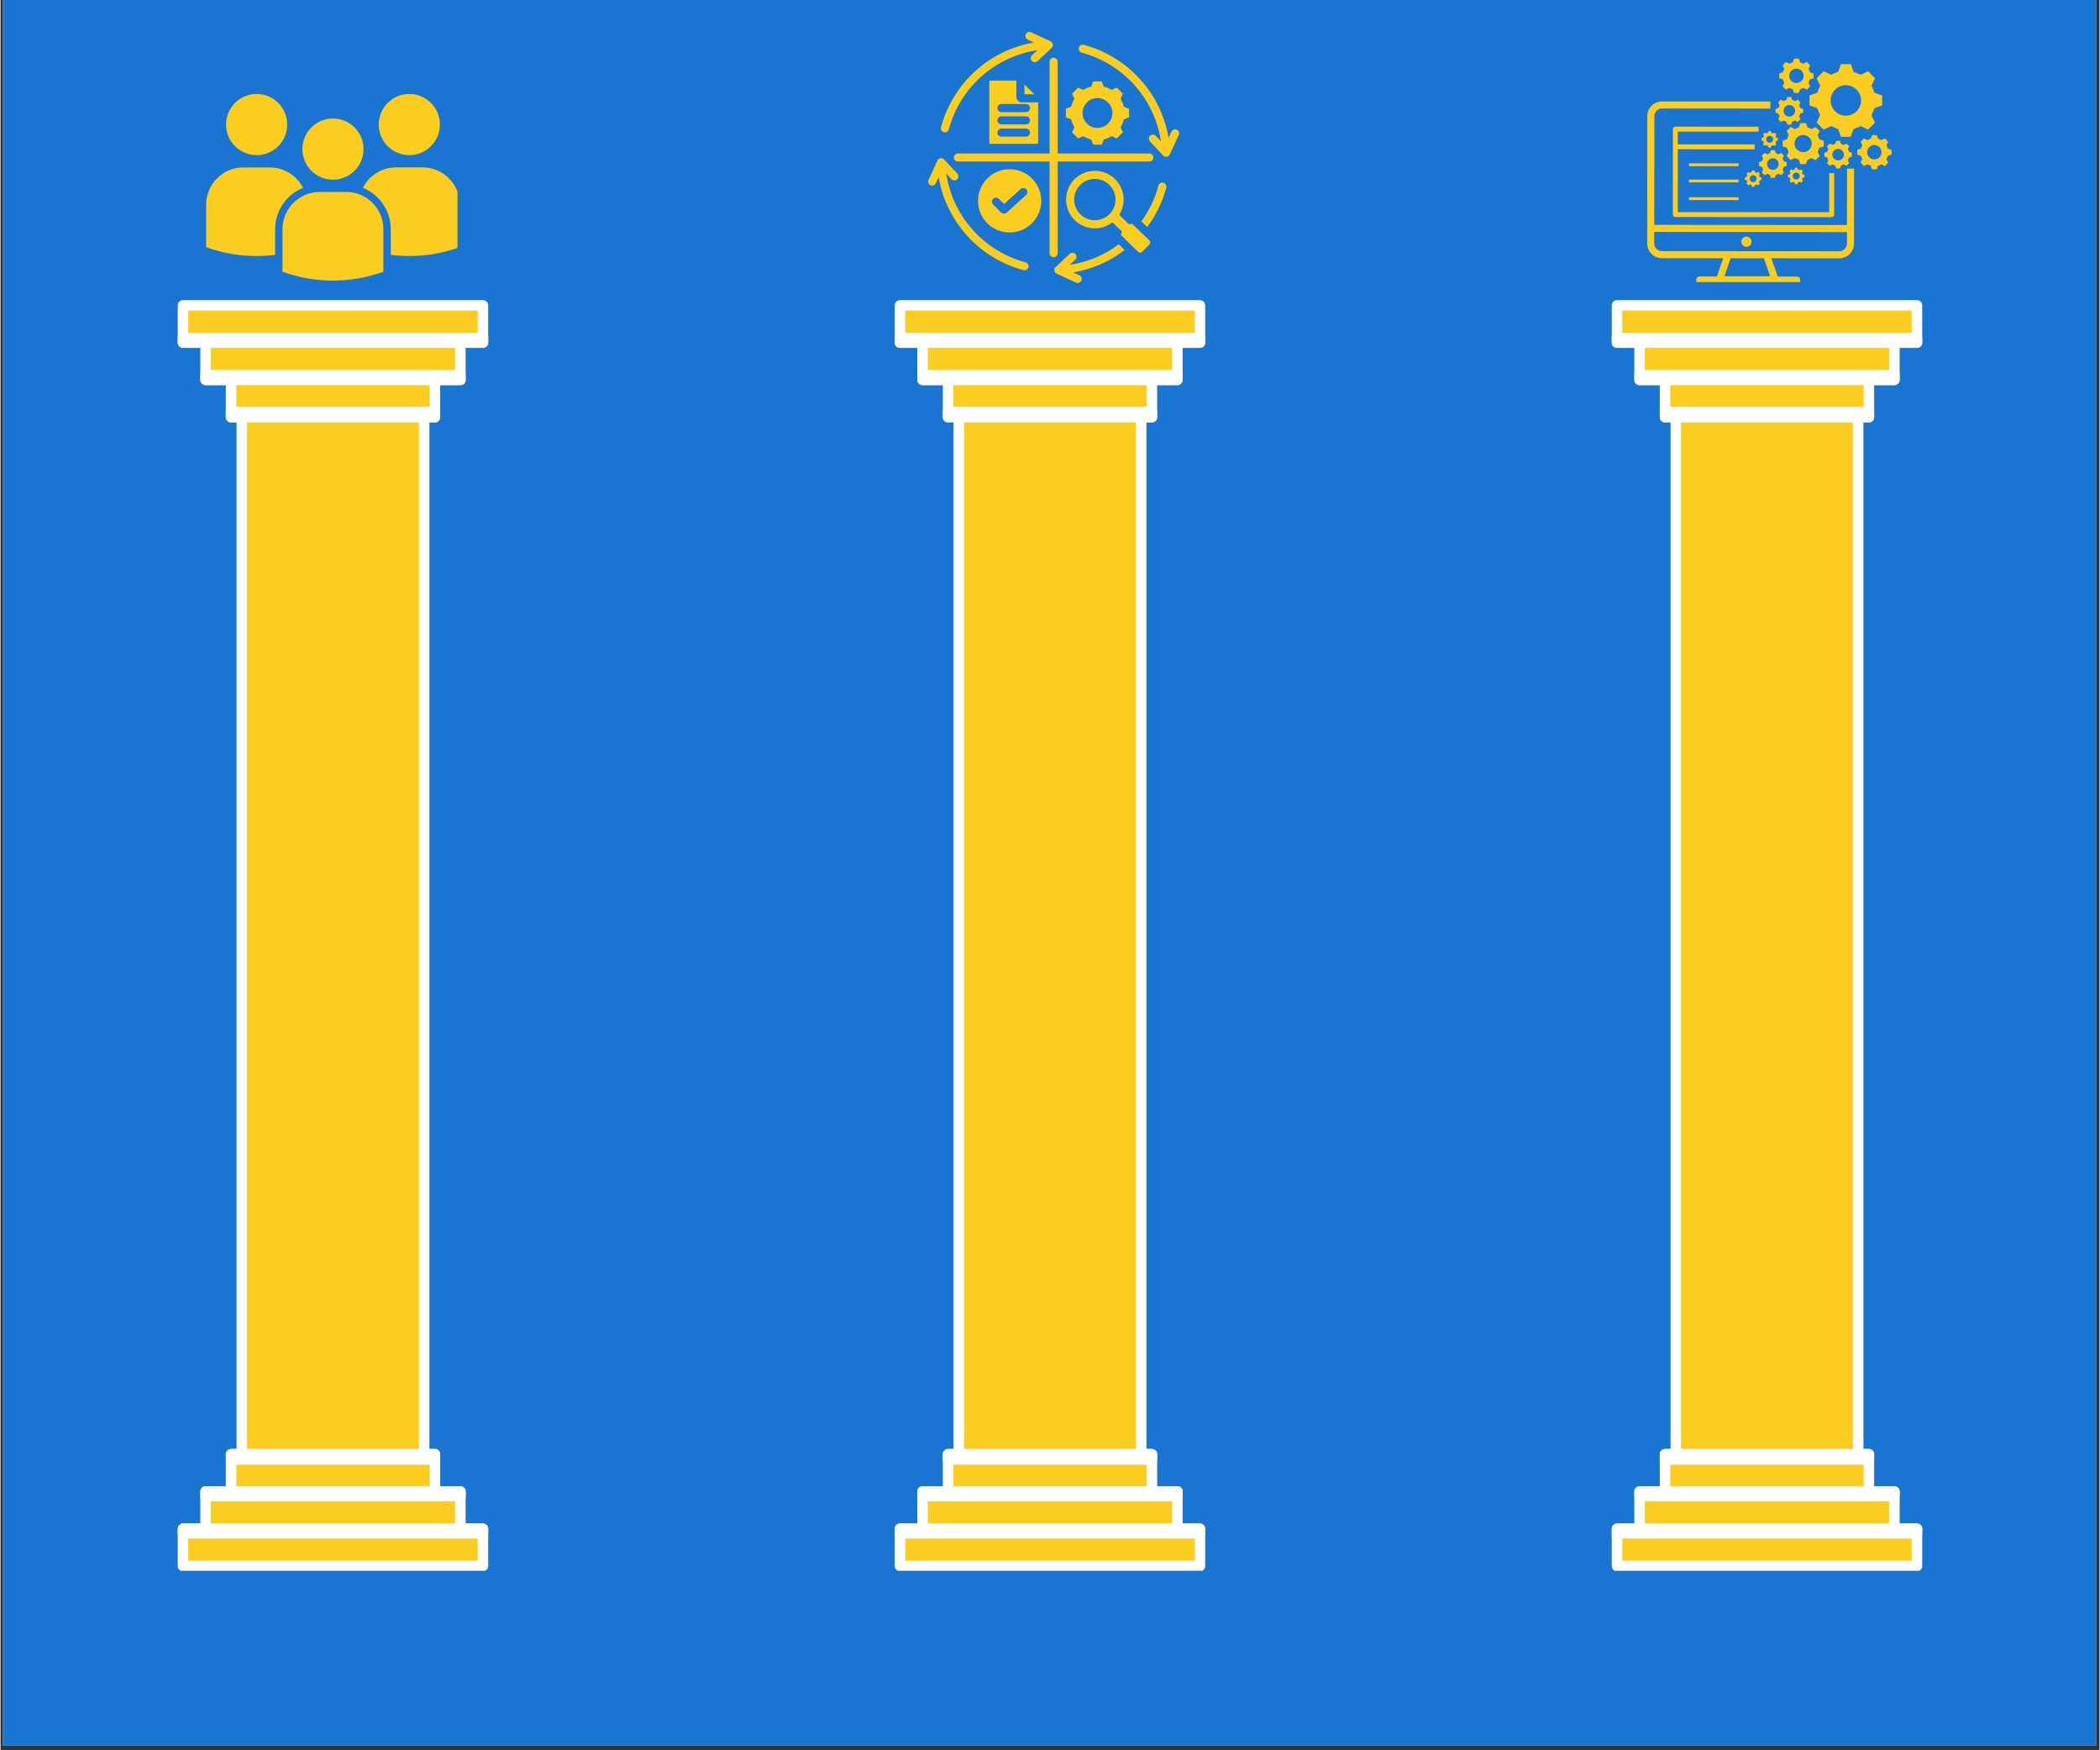<svg xmlns="http://www.w3.org/2000/svg" xmlns:xlink="http://www.w3.org/1999/xlink" width="300" zoomAndPan="magnify" viewBox="0 0 224.88 187.5" height="250" preserveAspectRatio="xMidYMid meet" version="1.0"><rect x="0" y="0" width="224.88" height="187.5" fill="#333333" stroke="none"/><defs><clipPath id="3864dc26c4"><path d="M 0.238 0 L 224.52 0 L 224.52 187 L 0.238 187 Z M 0.238 0 " clip-rule="nonzero"/></clipPath><clipPath id="bc5fd01114"><path d="M 64.473 168.301 L 65.969 168.301 L 65.969 169.797 L 64.473 169.797 Z M 64.473 168.301 " clip-rule="nonzero"/></clipPath><clipPath id="0618e68256"><path d="M 18.938 163 L 52.598 163 L 52.598 168.273 L 18.938 168.273 Z M 18.938 163 " clip-rule="nonzero"/></clipPath><clipPath id="a848b3083c"><path d="M 18.938 163 L 52.598 163 L 52.598 165 L 18.938 165 Z M 18.938 163 " clip-rule="nonzero"/></clipPath><clipPath id="9d5251d6bc"><path d="M 19 32.137 L 52 32.137 L 52 37 L 19 37 Z M 19 32.137 " clip-rule="nonzero"/></clipPath><clipPath id="7aba9ad39c"><path d="M 18.938 32.137 L 52.598 32.137 L 52.598 38 L 18.938 38 Z M 18.938 32.137 " clip-rule="nonzero"/></clipPath><clipPath id="6cadf3e1b9"><path d="M 18.938 35 L 52.598 35 L 52.598 38 L 18.938 38 Z M 18.938 35 " clip-rule="nonzero"/></clipPath><clipPath id="ef479fb758"><path d="M 172.582 163 L 206 163 L 206 168.273 L 172.582 168.273 Z M 172.582 163 " clip-rule="nonzero"/></clipPath><clipPath id="b7ad6200ea"><path d="M 172.582 163 L 206 163 L 206 165 L 172.582 165 Z M 172.582 163 " clip-rule="nonzero"/></clipPath><clipPath id="2781e1590d"><path d="M 173 32.137 L 206 32.137 L 206 37 L 173 37 Z M 173 32.137 " clip-rule="nonzero"/></clipPath><clipPath id="c6b54bb6fa"><path d="M 172.582 32.137 L 206 32.137 L 206 38 L 172.582 38 Z M 172.582 32.137 " clip-rule="nonzero"/></clipPath><clipPath id="9b649be80e"><path d="M 172.582 35 L 206 35 L 206 38 L 172.582 38 Z M 172.582 35 " clip-rule="nonzero"/></clipPath><clipPath id="dc113443a0"><path d="M 95.762 163 L 129.422 163 L 129.422 168.273 L 95.762 168.273 Z M 95.762 163 " clip-rule="nonzero"/></clipPath><clipPath id="418b213ccf"><path d="M 95.762 163 L 129.422 163 L 129.422 165 L 95.762 165 Z M 95.762 163 " clip-rule="nonzero"/></clipPath><clipPath id="b3b2687a0e"><path d="M 96 32.137 L 129 32.137 L 129 37 L 96 37 Z M 96 32.137 " clip-rule="nonzero"/></clipPath><clipPath id="54d4446fbb"><path d="M 95.762 32.137 L 129.422 32.137 L 129.422 38 L 95.762 38 Z M 95.762 32.137 " clip-rule="nonzero"/></clipPath><clipPath id="0bb4fb0c3b"><path d="M 95.762 35 L 129.422 35 L 129.422 38 L 95.762 38 Z M 95.762 35 " clip-rule="nonzero"/></clipPath><clipPath id="44d9cdb4f3"><path d="M 193 6.285 L 202 6.285 L 202 15 L 193 15 Z M 193 6.285 " clip-rule="nonzero"/></clipPath><clipPath id="57047ffab4"><path d="M 190 6.285 L 195 6.285 L 195 10 L 190 10 Z M 190 6.285 " clip-rule="nonzero"/></clipPath><clipPath id="ec6443c6b0"><path d="M 198 14 L 202.605 14 L 202.605 19 L 198 19 Z M 198 14 " clip-rule="nonzero"/></clipPath><clipPath id="c3d70e1eec"><path d="M 176.422 10 L 199 10 L 199 30.219 L 176.422 30.219 Z M 176.422 10 " clip-rule="nonzero"/></clipPath><clipPath id="2df6078320"><path d="M 99.32 3.398 L 126.25 3.398 L 126.25 30.324 L 99.32 30.324 Z M 99.32 3.398 " clip-rule="nonzero"/></clipPath><clipPath id="f07538aeaf"><path d="M 30 20 L 42 20 L 42 30.262 L 30 30.262 Z M 30 20 " clip-rule="nonzero"/></clipPath><clipPath id="eac737e185"><path d="M 38 17 L 48.957 17 L 48.957 28 L 38 28 Z M 38 17 " clip-rule="nonzero"/></clipPath><clipPath id="635a3dd07b"><path d="M 40 10.066 L 48 10.066 L 48 17 L 40 17 Z M 40 10.066 " clip-rule="nonzero"/></clipPath><clipPath id="5d233e778f"><path d="M 22.027 17 L 33 17 L 33 28 L 22.027 28 Z M 22.027 17 " clip-rule="nonzero"/></clipPath><clipPath id="7f5848cb2c"><path d="M 24 10.066 L 31 10.066 L 31 17 L 24 17 Z M 24 10.066 " clip-rule="nonzero"/></clipPath></defs><g clip-path="url(#3864dc26c4)"><path fill="#ffffff" d="M 0.238 0 L 224.641 0 L 224.641 187 L 0.238 187 Z M 0.238 0 " fill-opacity="1" fill-rule="nonzero"/><path fill="#1974d2" d="M 0.238 0 L 224.641 0 L 224.641 187 L 0.238 187 Z M 0.238 0 " fill-opacity="1" fill-rule="nonzero"/></g><g clip-path="url(#bc5fd01114)"><path fill="#1974d2" d="M 64.473 169.812 C 64.473 169.809 64.473 169.801 64.473 169.793 L 64.473 169.051 C 64.473 168.984 64.52 168.934 64.574 168.934 L 64.734 168.934 L 64.66 168.66 C 64.652 168.629 64.672 168.598 64.699 168.59 L 65.742 168.312 C 65.773 168.305 65.805 168.32 65.812 168.352 L 65.953 168.875 C 65.961 168.902 65.941 168.934 65.914 168.941 L 65.879 168.953 C 65.883 168.965 65.883 168.977 65.883 168.992 L 65.883 169.055 L 65.902 169.055 C 65.941 169.055 65.969 169.082 65.969 169.117 L 65.969 169.312 C 65.969 169.328 65.957 169.34 65.941 169.34 L 65.844 169.34 C 65.832 169.34 65.824 169.336 65.82 169.328 C 65.816 169.32 65.816 169.309 65.82 169.301 L 65.703 169.34 L 65.777 169.348 C 65.785 169.348 65.793 169.355 65.797 169.363 C 65.801 169.371 65.801 169.379 65.797 169.387 L 65.793 169.395 L 65.938 169.395 L 65.938 169.398 C 65.938 169.395 65.941 169.395 65.941 169.395 C 65.957 169.395 65.969 169.406 65.969 169.422 L 65.969 169.535 C 65.969 169.57 65.941 169.598 65.902 169.598 L 65.453 169.598 L 65.324 169.855 C 65.309 169.891 65.273 169.91 65.238 169.91 L 64.574 169.91 C 64.539 169.91 64.508 169.895 64.488 169.863 C 64.48 169.848 64.473 169.832 64.473 169.812 Z M 64.75 168.984 L 64.574 168.984 C 64.543 168.984 64.523 169.016 64.523 169.051 L 64.523 169.688 L 64.688 169.363 C 64.703 169.328 64.738 169.309 64.777 169.309 L 65.324 169.309 L 65.324 169.203 L 64.941 169.203 L 64.871 169.223 C 64.84 169.23 64.809 169.211 64.801 169.184 Z M 65.867 168.902 L 65.898 168.895 C 65.902 168.891 65.902 168.891 65.902 168.887 L 65.762 168.363 C 65.762 168.363 65.758 168.359 65.758 168.359 L 64.715 168.641 C 64.711 168.641 64.711 168.645 64.711 168.645 L 64.852 169.168 C 64.852 169.172 64.855 169.172 64.855 169.172 L 65.41 169.023 L 65.41 168.992 C 65.41 168.953 65.418 168.922 65.434 168.891 L 65.34 168.914 C 65.328 168.918 65.312 168.91 65.309 168.898 C 65.305 168.883 65.312 168.867 65.328 168.863 L 65.477 168.824 C 65.52 168.781 65.578 168.75 65.648 168.75 C 65.672 168.75 65.695 168.754 65.715 168.762 L 65.777 168.746 C 65.793 168.742 65.805 168.75 65.809 168.762 C 65.812 168.777 65.805 168.793 65.793 168.793 L 65.785 168.797 C 65.82 168.824 65.848 168.859 65.867 168.902 Z M 65.328 169.098 L 65.137 169.152 L 65.324 169.152 L 65.324 169.117 C 65.324 169.113 65.328 169.105 65.328 169.098 Z M 65.832 169.055 L 65.832 168.992 C 65.832 168.887 65.75 168.805 65.648 168.805 C 65.547 168.805 65.461 168.887 65.461 168.992 L 65.461 169.055 L 65.508 169.055 L 65.508 168.992 C 65.508 168.914 65.57 168.848 65.648 168.848 C 65.723 168.848 65.785 168.914 65.785 168.992 L 65.785 169.055 Z M 65.918 169.289 L 65.918 169.117 C 65.918 169.113 65.91 169.105 65.902 169.105 L 65.391 169.105 C 65.383 169.105 65.379 169.113 65.379 169.117 L 65.379 169.535 C 65.379 169.539 65.383 169.547 65.391 169.547 L 65.902 169.547 C 65.91 169.547 65.918 169.539 65.918 169.535 L 65.918 169.449 L 65.754 169.445 C 65.742 169.445 65.734 169.441 65.73 169.434 C 65.727 169.426 65.727 169.414 65.73 169.406 L 65.734 169.395 L 65.582 169.379 C 65.57 169.375 65.559 169.367 65.559 169.355 C 65.559 169.34 65.562 169.332 65.574 169.328 L 65.863 169.23 C 65.871 169.23 65.883 169.23 65.891 169.238 C 65.898 169.246 65.898 169.258 65.895 169.27 L 65.883 169.289 Z M 65.395 169.598 L 65.391 169.598 C 65.355 169.598 65.324 169.57 65.324 169.535 L 65.324 169.359 L 64.777 169.359 C 64.758 169.359 64.742 169.367 64.734 169.387 L 64.531 169.793 C 64.523 169.809 64.523 169.824 64.531 169.836 C 64.543 169.852 64.555 169.859 64.574 169.859 L 65.238 169.859 C 65.254 169.859 65.27 169.852 65.277 169.836 Z M 65.559 169.055 L 65.734 169.055 L 65.734 168.992 L 65.559 169.039 Z M 65.719 168.941 C 65.703 168.918 65.676 168.902 65.648 168.902 C 65.602 168.902 65.562 168.938 65.559 168.984 Z M 65.277 168.672 C 65.262 168.676 65.246 168.668 65.242 168.652 C 65.238 168.637 65.25 168.625 65.262 168.621 L 65.711 168.5 C 65.727 168.496 65.742 168.504 65.742 168.52 C 65.746 168.531 65.738 168.547 65.727 168.551 Z M 65.133 168.816 C 65.219 168.828 65.293 168.883 65.324 168.969 C 65.328 168.973 65.328 168.98 65.324 168.988 C 65.32 168.996 65.316 169 65.309 169 L 64.902 169.109 C 64.895 169.113 64.887 169.109 64.883 169.105 C 64.875 169.102 64.871 169.098 64.871 169.09 C 64.855 169 64.895 168.914 64.961 168.863 C 64.93 168.848 64.902 168.816 64.895 168.781 C 64.875 168.707 64.918 168.637 64.988 168.617 C 65.059 168.598 65.133 168.641 65.152 168.711 C 65.16 168.75 65.152 168.785 65.133 168.816 Z M 65.055 168.875 C 64.973 168.895 64.918 168.969 64.918 169.051 C 64.918 169.051 65.266 168.961 65.266 168.961 C 65.223 168.891 65.141 168.852 65.055 168.875 Z M 65.043 168.824 C 65.086 168.812 65.113 168.766 65.102 168.723 C 65.09 168.68 65.043 168.656 65 168.668 C 64.957 168.68 64.934 168.723 64.945 168.766 C 64.957 168.809 65 168.836 65.043 168.824 Z M 65.309 168.793 C 65.293 168.797 65.281 168.789 65.277 168.773 C 65.273 168.762 65.281 168.746 65.293 168.742 L 65.746 168.621 C 65.758 168.617 65.773 168.625 65.777 168.641 C 65.781 168.656 65.773 168.668 65.758 168.672 Z M 65.309 168.793 " fill-opacity="1" fill-rule="evenodd"/></g><path fill="#fbcd20" d="M 19.547 163.77 L 51.688 163.77 L 51.688 167.758 L 19.547 167.758 L 19.547 163.77 " fill-opacity="1" fill-rule="nonzero"/><g clip-path="url(#0618e68256)"><path fill="#ffffff" d="M 19.547 163.77 L 19.547 164.332 L 51.125 164.332 L 51.125 167.195 L 20.109 167.195 L 20.109 163.77 L 19.547 163.77 L 19.547 164.332 L 19.547 163.77 L 18.984 163.77 L 18.984 167.758 C 18.984 167.906 19.047 168.051 19.148 168.156 C 19.254 168.262 19.398 168.32 19.547 168.32 L 51.688 168.32 C 51.836 168.32 51.98 168.262 52.086 168.156 C 52.188 168.051 52.25 167.906 52.25 167.758 L 52.25 163.77 C 52.25 163.621 52.188 163.477 52.086 163.371 C 51.98 163.266 51.836 163.207 51.688 163.207 L 19.547 163.207 C 19.398 163.207 19.254 163.266 19.148 163.371 C 19.047 163.477 18.984 163.621 18.984 163.77 L 19.547 163.77 " fill-opacity="1" fill-rule="nonzero"/></g><path fill="#fbcd20" d="M 19.547 163.77 L 51.688 163.77 L 51.688 164.25 L 19.547 164.25 L 19.547 163.77 " fill-opacity="1" fill-rule="nonzero"/><g clip-path="url(#a848b3083c)"><path fill="#ffffff" d="M 19.547 163.77 L 19.547 164.332 L 51.688 164.332 L 51.688 163.77 L 51.125 163.77 L 51.125 164.25 L 51.688 164.25 L 51.688 163.688 L 19.547 163.688 L 19.547 164.25 L 20.109 164.25 L 20.109 163.77 L 19.547 163.77 L 19.547 164.332 L 19.547 163.77 L 18.984 163.77 L 18.984 164.25 C 18.984 164.398 19.047 164.543 19.148 164.648 C 19.254 164.754 19.398 164.812 19.547 164.812 L 51.688 164.812 C 51.836 164.812 51.98 164.754 52.086 164.648 C 52.188 164.543 52.25 164.398 52.25 164.25 L 52.25 163.77 C 52.25 163.621 52.188 163.477 52.086 163.371 C 51.98 163.266 51.836 163.207 51.688 163.207 L 19.547 163.207 C 19.398 163.207 19.254 163.266 19.148 163.371 C 19.047 163.477 18.984 163.621 18.984 163.77 L 19.547 163.77 " fill-opacity="1" fill-rule="nonzero"/></g><path fill="#fbcd20" d="M 21.965 159.773 L 49.27 159.773 L 49.27 163.77 L 21.965 163.77 L 21.965 159.773 " fill-opacity="1" fill-rule="nonzero"/><path fill="#ffffff" d="M 21.965 159.773 L 21.965 160.336 L 48.707 160.336 L 48.707 163.207 L 22.527 163.207 L 22.527 159.773 L 21.965 159.773 L 21.965 160.336 L 21.965 159.773 L 21.402 159.773 L 21.402 163.77 C 21.402 163.918 21.465 164.062 21.566 164.164 C 21.672 164.27 21.816 164.332 21.965 164.332 L 49.27 164.332 C 49.418 164.332 49.562 164.27 49.668 164.164 C 49.773 164.062 49.832 163.918 49.832 163.77 L 49.832 159.773 C 49.832 159.625 49.773 159.48 49.668 159.379 C 49.562 159.273 49.418 159.211 49.27 159.211 L 21.965 159.211 C 21.816 159.211 21.672 159.273 21.566 159.379 C 21.465 159.48 21.402 159.625 21.402 159.773 L 21.965 159.773 " fill-opacity="1" fill-rule="nonzero"/><path fill="#fbcd20" d="M 21.965 159.773 L 49.27 159.773 L 49.27 160.277 L 21.965 160.277 L 21.965 159.773 " fill-opacity="1" fill-rule="nonzero"/><path fill="#ffffff" d="M 21.965 159.773 L 21.965 160.336 L 49.27 160.336 L 49.27 159.773 L 48.707 159.773 L 48.707 160.277 L 49.27 160.277 L 49.27 159.715 L 21.965 159.715 L 21.965 160.277 L 22.527 160.277 L 22.527 159.773 L 21.965 159.773 L 21.965 160.336 L 21.965 159.773 L 21.402 159.773 L 21.402 160.277 C 21.402 160.426 21.465 160.57 21.566 160.672 C 21.672 160.777 21.816 160.836 21.965 160.836 L 49.27 160.836 C 49.418 160.836 49.562 160.777 49.668 160.672 C 49.773 160.57 49.832 160.426 49.832 160.277 L 49.832 159.773 C 49.832 159.625 49.773 159.48 49.668 159.379 C 49.562 159.273 49.418 159.211 49.27 159.211 L 21.965 159.211 C 21.816 159.211 21.672 159.273 21.566 159.379 C 21.465 159.48 21.402 159.625 21.402 159.773 L 21.965 159.773 " fill-opacity="1" fill-rule="nonzero"/><path fill="#fbcd20" d="M 24.695 155.785 L 46.539 155.785 L 46.539 159.773 L 24.695 159.773 L 24.695 155.785 " fill-opacity="1" fill-rule="nonzero"/><path fill="#ffffff" d="M 24.695 155.785 L 24.695 156.348 L 45.977 156.348 L 45.977 159.211 L 25.258 159.211 L 25.258 155.785 L 24.695 155.785 L 24.695 156.348 L 24.695 155.785 L 24.133 155.785 L 24.133 159.773 C 24.133 159.922 24.195 160.066 24.297 160.172 C 24.402 160.277 24.547 160.336 24.695 160.336 L 46.539 160.336 C 46.688 160.336 46.832 160.277 46.938 160.172 C 47.043 160.066 47.102 159.922 47.102 159.773 L 47.102 155.785 C 47.102 155.637 47.043 155.492 46.938 155.387 C 46.832 155.281 46.688 155.223 46.539 155.223 L 24.695 155.223 C 24.547 155.223 24.402 155.281 24.297 155.387 C 24.195 155.492 24.133 155.637 24.133 155.785 L 24.695 155.785 " fill-opacity="1" fill-rule="nonzero"/><path fill="#fbcd20" d="M 24.695 155.785 L 46.539 155.785 L 46.539 156.336 L 24.695 156.336 L 24.695 155.785 " fill-opacity="1" fill-rule="nonzero"/><path fill="#ffffff" d="M 24.695 155.785 L 24.695 156.348 L 46.539 156.348 L 46.539 155.785 L 45.977 155.785 L 45.977 156.336 L 46.539 156.336 L 46.539 155.773 L 24.695 155.773 L 24.695 156.336 L 25.258 156.336 L 25.258 155.785 L 24.695 155.785 L 24.695 156.348 L 24.695 155.785 L 24.133 155.785 L 24.133 156.336 C 24.133 156.488 24.195 156.633 24.297 156.734 C 24.402 156.84 24.547 156.898 24.695 156.898 L 46.539 156.898 C 46.688 156.898 46.832 156.84 46.938 156.734 C 47.043 156.633 47.102 156.488 47.102 156.336 L 47.102 155.785 C 47.102 155.637 47.043 155.492 46.938 155.387 C 46.832 155.281 46.688 155.223 46.539 155.223 L 24.695 155.223 C 24.547 155.223 24.402 155.281 24.297 155.387 C 24.195 155.492 24.133 155.637 24.133 155.785 L 24.695 155.785 " fill-opacity="1" fill-rule="nonzero"/><g clip-path="url(#9d5251d6bc)"><path fill="#fbcd20" d="M 51.688 36.707 L 19.547 36.707 L 19.547 32.715 L 51.688 32.715 L 51.688 36.707 " fill-opacity="1" fill-rule="nonzero"/></g><g clip-path="url(#7aba9ad39c)"><path fill="#ffffff" d="M 51.688 36.707 L 51.688 36.145 L 20.109 36.145 L 20.109 33.273 L 51.125 33.273 L 51.125 36.707 L 51.688 36.707 L 51.688 36.145 L 51.688 36.707 L 52.25 36.707 L 52.25 32.715 C 52.25 32.566 52.188 32.422 52.086 32.316 C 51.98 32.211 51.836 32.152 51.688 32.152 L 19.547 32.152 C 19.398 32.152 19.254 32.211 19.148 32.316 C 19.047 32.422 18.984 32.566 18.984 32.715 L 18.984 36.707 C 18.984 36.852 19.047 37 19.148 37.102 C 19.254 37.207 19.398 37.266 19.547 37.266 L 51.688 37.266 C 51.836 37.266 51.98 37.207 52.086 37.102 C 52.188 37 52.25 36.852 52.25 36.707 L 51.688 36.707 " fill-opacity="1" fill-rule="nonzero"/></g><path fill="#fbcd20" d="M 51.688 36.707 L 19.547 36.707 L 19.547 36.223 L 51.688 36.223 L 51.688 36.707 " fill-opacity="1" fill-rule="nonzero"/><g clip-path="url(#6cadf3e1b9)"><path fill="#ffffff" d="M 51.688 36.707 L 51.688 36.145 L 19.547 36.145 L 19.547 36.707 L 20.109 36.707 L 20.109 36.223 L 19.547 36.223 L 19.547 36.785 L 51.688 36.785 L 51.688 36.223 L 51.125 36.223 L 51.125 36.707 L 51.688 36.707 L 51.688 36.145 L 51.688 36.707 L 52.25 36.707 L 52.25 36.223 C 52.25 36.074 52.188 35.93 52.086 35.824 C 51.98 35.719 51.836 35.66 51.688 35.66 L 19.547 35.66 C 19.398 35.66 19.254 35.719 19.148 35.824 C 19.047 35.93 18.984 36.074 18.984 36.223 L 18.984 36.707 C 18.984 36.852 19.047 37 19.148 37.102 C 19.254 37.207 19.398 37.266 19.547 37.266 L 51.688 37.266 C 51.836 37.266 51.98 37.207 52.086 37.102 C 52.188 37 52.25 36.852 52.25 36.707 L 51.688 36.707 " fill-opacity="1" fill-rule="nonzero"/></g><path fill="#fbcd20" d="M 49.27 40.695 L 21.965 40.695 L 21.965 36.707 L 49.27 36.707 L 49.27 40.695 " fill-opacity="1" fill-rule="nonzero"/><path fill="#ffffff" d="M 49.27 40.695 L 49.27 40.133 L 22.527 40.133 L 22.527 37.266 L 48.707 37.266 L 48.707 40.695 L 49.27 40.695 L 49.27 40.133 L 49.27 40.695 L 49.832 40.695 L 49.832 36.707 C 49.832 36.555 49.773 36.414 49.668 36.309 C 49.562 36.203 49.418 36.145 49.27 36.145 L 21.965 36.145 C 21.816 36.145 21.672 36.203 21.566 36.309 C 21.465 36.414 21.402 36.555 21.402 36.707 L 21.402 40.695 C 21.402 40.844 21.465 40.988 21.566 41.094 C 21.672 41.199 21.816 41.258 21.965 41.258 L 49.27 41.258 C 49.418 41.258 49.562 41.199 49.668 41.094 C 49.773 40.988 49.832 40.844 49.832 40.695 L 49.27 40.695 " fill-opacity="1" fill-rule="nonzero"/><path fill="#fbcd20" d="M 49.27 40.695 L 21.965 40.695 L 21.965 40.195 L 49.27 40.195 L 49.27 40.695 " fill-opacity="1" fill-rule="nonzero"/><path fill="#ffffff" d="M 49.27 40.695 L 49.27 40.133 L 21.965 40.133 L 21.965 40.695 L 22.527 40.695 L 22.527 40.195 L 21.965 40.195 L 21.965 40.758 L 49.27 40.758 L 49.27 40.195 L 48.707 40.195 L 48.707 40.695 L 49.27 40.695 L 49.27 40.133 L 49.27 40.695 L 49.832 40.695 L 49.832 40.195 C 49.832 40.051 49.773 39.902 49.668 39.797 C 49.562 39.695 49.418 39.637 49.27 39.637 L 21.965 39.637 C 21.816 39.637 21.672 39.695 21.566 39.797 C 21.465 39.902 21.402 40.051 21.402 40.195 L 21.402 40.695 C 21.402 40.844 21.465 40.988 21.566 41.094 C 21.672 41.199 21.816 41.258 21.965 41.258 L 49.27 41.258 C 49.418 41.258 49.562 41.199 49.668 41.094 C 49.773 40.988 49.832 40.844 49.832 40.695 L 49.27 40.695 " fill-opacity="1" fill-rule="nonzero"/><path fill="#fbcd20" d="M 46.539 44.688 L 24.695 44.688 L 24.695 40.695 L 46.539 40.695 L 46.539 44.688 " fill-opacity="1" fill-rule="nonzero"/><path fill="#ffffff" d="M 46.539 44.688 L 46.539 44.125 L 25.258 44.125 L 25.258 41.258 L 45.977 41.258 L 45.977 44.688 L 46.539 44.688 L 46.539 44.125 L 46.539 44.688 L 47.102 44.688 L 47.102 40.695 C 47.102 40.547 47.043 40.402 46.938 40.301 C 46.832 40.195 46.688 40.133 46.539 40.133 L 24.695 40.133 C 24.547 40.133 24.402 40.195 24.297 40.301 C 24.195 40.402 24.133 40.547 24.133 40.695 L 24.133 44.688 C 24.133 44.836 24.195 44.98 24.297 45.086 C 24.402 45.191 24.547 45.25 24.695 45.25 L 46.539 45.25 C 46.688 45.25 46.832 45.191 46.938 45.086 C 47.043 44.98 47.102 44.836 47.102 44.688 L 46.539 44.688 " fill-opacity="1" fill-rule="nonzero"/><path fill="#fbcd20" d="M 46.539 44.688 L 24.695 44.688 L 24.695 44.133 L 46.539 44.133 L 46.539 44.688 " fill-opacity="1" fill-rule="nonzero"/><path fill="#ffffff" d="M 46.539 44.688 L 46.539 44.125 L 24.695 44.125 L 24.695 44.688 L 25.258 44.688 L 25.258 44.133 L 24.695 44.133 L 24.695 44.695 L 46.539 44.695 L 46.539 44.133 L 45.977 44.133 L 45.977 44.688 L 46.539 44.688 L 46.539 44.125 L 46.539 44.688 L 47.102 44.688 L 47.102 44.133 C 47.102 43.984 47.043 43.84 46.938 43.738 C 46.832 43.633 46.688 43.57 46.539 43.57 L 24.695 43.57 C 24.547 43.57 24.402 43.633 24.297 43.738 C 24.195 43.84 24.133 43.984 24.133 44.133 L 24.133 44.688 C 24.133 44.836 24.195 44.98 24.297 45.086 C 24.402 45.191 24.547 45.25 24.695 45.25 L 46.539 45.25 C 46.688 45.25 46.832 45.191 46.938 45.086 C 47.043 44.98 47.102 44.836 47.102 44.688 L 46.539 44.688 " fill-opacity="1" fill-rule="nonzero"/><path fill="#fbcd20" d="M 25.848 44.688 L 45.391 44.688 L 45.391 155.785 L 25.848 155.785 L 25.848 44.688 " fill-opacity="1" fill-rule="nonzero"/><path fill="#ffffff" d="M 25.848 44.688 L 25.848 45.25 L 44.828 45.25 L 44.828 155.223 L 26.41 155.223 L 26.41 44.688 L 25.848 44.688 L 25.848 45.25 L 25.848 44.688 L 25.285 44.688 L 25.285 155.785 C 25.285 155.934 25.344 156.078 25.449 156.184 C 25.555 156.289 25.699 156.348 25.848 156.348 L 45.391 156.348 C 45.535 156.348 45.684 156.289 45.785 156.184 C 45.891 156.078 45.949 155.934 45.949 155.785 L 45.949 44.688 C 45.949 44.539 45.891 44.395 45.785 44.289 C 45.684 44.188 45.535 44.125 45.391 44.125 L 25.848 44.125 C 25.699 44.125 25.555 44.188 25.449 44.289 C 25.344 44.395 25.285 44.539 25.285 44.688 L 25.848 44.688 " fill-opacity="1" fill-rule="nonzero"/><path fill="#fbcd20" d="M 173.188 163.77 L 205.328 163.77 L 205.328 167.758 L 173.188 167.758 L 173.188 163.77 " fill-opacity="1" fill-rule="nonzero"/><g clip-path="url(#ef479fb758)"><path fill="#ffffff" d="M 173.188 163.77 L 173.188 164.332 L 204.766 164.332 L 204.766 167.195 L 173.75 167.195 L 173.75 163.77 L 173.188 163.77 L 173.188 164.332 L 173.188 163.77 L 172.625 163.77 L 172.625 167.758 C 172.625 167.906 172.688 168.051 172.789 168.156 C 172.895 168.262 173.039 168.32 173.188 168.32 L 205.328 168.32 C 205.477 168.32 205.621 168.262 205.727 168.156 C 205.832 168.051 205.891 167.906 205.891 167.758 L 205.891 163.77 C 205.891 163.621 205.832 163.477 205.727 163.371 C 205.621 163.266 205.477 163.207 205.328 163.207 L 173.188 163.207 C 173.039 163.207 172.895 163.266 172.789 163.371 C 172.688 163.477 172.625 163.621 172.625 163.77 L 173.188 163.77 " fill-opacity="1" fill-rule="nonzero"/></g><path fill="#fbcd20" d="M 173.188 163.77 L 205.328 163.77 L 205.328 164.25 L 173.188 164.25 L 173.188 163.77 " fill-opacity="1" fill-rule="nonzero"/><g clip-path="url(#b7ad6200ea)"><path fill="#ffffff" d="M 173.188 163.77 L 173.188 164.332 L 205.328 164.332 L 205.328 163.77 L 204.766 163.77 L 204.766 164.25 L 205.328 164.25 L 205.328 163.688 L 173.188 163.688 L 173.188 164.25 L 173.75 164.25 L 173.75 163.77 L 173.188 163.77 L 173.188 164.332 L 173.188 163.77 L 172.625 163.77 L 172.625 164.25 C 172.625 164.398 172.688 164.543 172.789 164.648 C 172.895 164.754 173.039 164.812 173.188 164.812 L 205.328 164.812 C 205.477 164.812 205.621 164.754 205.727 164.648 C 205.832 164.543 205.891 164.398 205.891 164.25 L 205.891 163.77 C 205.891 163.621 205.832 163.477 205.727 163.371 C 205.621 163.266 205.477 163.207 205.328 163.207 L 173.188 163.207 C 173.039 163.207 172.895 163.266 172.789 163.371 C 172.688 163.477 172.625 163.621 172.625 163.77 L 173.188 163.77 " fill-opacity="1" fill-rule="nonzero"/></g><path fill="#fbcd20" d="M 175.605 159.773 L 202.91 159.773 L 202.91 163.77 L 175.605 163.77 L 175.605 159.773 " fill-opacity="1" fill-rule="nonzero"/><path fill="#ffffff" d="M 175.605 159.773 L 175.605 160.336 L 202.348 160.336 L 202.348 163.207 L 176.168 163.207 L 176.168 159.773 L 175.605 159.773 L 175.605 160.336 L 175.605 159.773 L 175.047 159.773 L 175.047 163.77 C 175.047 163.918 175.105 164.062 175.207 164.164 C 175.312 164.27 175.461 164.332 175.605 164.332 L 202.91 164.332 C 203.059 164.332 203.203 164.27 203.309 164.164 C 203.414 164.062 203.473 163.918 203.473 163.77 L 203.473 159.773 C 203.473 159.625 203.414 159.48 203.309 159.379 C 203.203 159.273 203.059 159.211 202.91 159.211 L 175.605 159.211 C 175.461 159.211 175.312 159.273 175.207 159.379 C 175.105 159.48 175.047 159.625 175.047 159.773 L 175.605 159.773 " fill-opacity="1" fill-rule="nonzero"/><path fill="#fbcd20" d="M 175.605 159.773 L 202.91 159.773 L 202.91 160.277 L 175.605 160.277 L 175.605 159.773 " fill-opacity="1" fill-rule="nonzero"/><path fill="#ffffff" d="M 175.605 159.773 L 175.605 160.336 L 202.91 160.336 L 202.91 159.773 L 202.348 159.773 L 202.348 160.277 L 202.91 160.277 L 202.91 159.715 L 175.605 159.715 L 175.605 160.277 L 176.168 160.277 L 176.168 159.773 L 175.605 159.773 L 175.605 160.336 L 175.605 159.773 L 175.047 159.773 L 175.047 160.277 C 175.047 160.426 175.105 160.57 175.207 160.672 C 175.312 160.777 175.461 160.836 175.605 160.836 L 202.91 160.836 C 203.059 160.836 203.203 160.777 203.309 160.672 C 203.414 160.57 203.473 160.426 203.473 160.277 L 203.473 159.773 C 203.473 159.625 203.414 159.48 203.309 159.379 C 203.203 159.273 203.059 159.211 202.91 159.211 L 175.605 159.211 C 175.461 159.211 175.312 159.273 175.207 159.379 C 175.105 159.48 175.047 159.625 175.047 159.773 L 175.605 159.773 " fill-opacity="1" fill-rule="nonzero"/><path fill="#fbcd20" d="M 178.336 155.785 L 200.18 155.785 L 200.18 159.773 L 178.336 159.773 L 178.336 155.785 " fill-opacity="1" fill-rule="nonzero"/><path fill="#ffffff" d="M 178.336 155.785 L 178.336 156.348 L 199.617 156.348 L 199.617 159.211 L 178.898 159.211 L 178.898 155.785 L 178.336 155.785 L 178.336 156.348 L 178.336 155.785 L 177.773 155.785 L 177.773 159.773 C 177.773 159.922 177.836 160.066 177.938 160.172 C 178.043 160.277 178.191 160.336 178.336 160.336 L 200.18 160.336 C 200.328 160.336 200.473 160.277 200.578 160.172 C 200.684 160.066 200.742 159.922 200.742 159.773 L 200.742 155.785 C 200.742 155.637 200.684 155.492 200.578 155.387 C 200.473 155.281 200.328 155.223 200.18 155.223 L 178.336 155.223 C 178.191 155.223 178.043 155.281 177.938 155.387 C 177.836 155.492 177.773 155.637 177.773 155.785 L 178.336 155.785 " fill-opacity="1" fill-rule="nonzero"/><path fill="#fbcd20" d="M 178.336 155.785 L 200.18 155.785 L 200.18 156.336 L 178.336 156.336 L 178.336 155.785 " fill-opacity="1" fill-rule="nonzero"/><path fill="#ffffff" d="M 178.336 155.785 L 178.336 156.348 L 200.18 156.348 L 200.18 155.785 L 199.617 155.785 L 199.617 156.336 L 200.18 156.336 L 200.18 155.773 L 178.336 155.773 L 178.336 156.336 L 178.898 156.336 L 178.898 155.785 L 178.336 155.785 L 178.336 156.348 L 178.336 155.785 L 177.773 155.785 L 177.773 156.336 C 177.773 156.488 177.836 156.633 177.938 156.734 C 178.043 156.84 178.191 156.898 178.336 156.898 L 200.18 156.898 C 200.328 156.898 200.473 156.84 200.578 156.734 C 200.684 156.633 200.742 156.488 200.742 156.336 L 200.742 155.785 C 200.742 155.637 200.684 155.492 200.578 155.387 C 200.473 155.281 200.328 155.223 200.18 155.223 L 178.336 155.223 C 178.191 155.223 178.043 155.281 177.938 155.387 C 177.836 155.492 177.773 155.637 177.773 155.785 L 178.336 155.785 " fill-opacity="1" fill-rule="nonzero"/><g clip-path="url(#2781e1590d)"><path fill="#fbcd20" d="M 205.328 36.707 L 173.188 36.707 L 173.188 32.715 L 205.328 32.715 L 205.328 36.707 " fill-opacity="1" fill-rule="nonzero"/></g><g clip-path="url(#c6b54bb6fa)"><path fill="#ffffff" d="M 205.328 36.707 L 205.328 36.145 L 173.75 36.145 L 173.75 33.273 L 204.766 33.273 L 204.766 36.707 L 205.328 36.707 L 205.328 36.145 L 205.328 36.707 L 205.891 36.707 L 205.891 32.715 C 205.891 32.566 205.832 32.422 205.727 32.316 C 205.621 32.211 205.477 32.152 205.328 32.152 L 173.188 32.152 C 173.039 32.152 172.895 32.211 172.789 32.316 C 172.688 32.422 172.625 32.566 172.625 32.715 L 172.625 36.707 C 172.625 36.852 172.688 37 172.789 37.102 C 172.895 37.207 173.039 37.266 173.188 37.266 L 205.328 37.266 C 205.477 37.266 205.621 37.207 205.727 37.102 C 205.832 37 205.891 36.852 205.891 36.707 L 205.328 36.707 " fill-opacity="1" fill-rule="nonzero"/></g><path fill="#fbcd20" d="M 205.328 36.707 L 173.188 36.707 L 173.188 36.223 L 205.328 36.223 L 205.328 36.707 " fill-opacity="1" fill-rule="nonzero"/><g clip-path="url(#9b649be80e)"><path fill="#ffffff" d="M 205.328 36.707 L 205.328 36.145 L 173.188 36.145 L 173.188 36.707 L 173.75 36.707 L 173.75 36.223 L 173.188 36.223 L 173.188 36.785 L 205.328 36.785 L 205.328 36.223 L 204.766 36.223 L 204.766 36.707 L 205.328 36.707 L 205.328 36.145 L 205.328 36.707 L 205.891 36.707 L 205.891 36.223 C 205.891 36.074 205.832 35.93 205.727 35.824 C 205.621 35.719 205.477 35.66 205.328 35.66 L 173.188 35.66 C 173.039 35.66 172.895 35.719 172.789 35.824 C 172.688 35.93 172.625 36.074 172.625 36.223 L 172.625 36.707 C 172.625 36.852 172.688 37 172.789 37.102 C 172.895 37.207 173.039 37.266 173.188 37.266 L 205.328 37.266 C 205.477 37.266 205.621 37.207 205.727 37.102 C 205.832 37 205.891 36.852 205.891 36.707 L 205.328 36.707 " fill-opacity="1" fill-rule="nonzero"/></g><path fill="#fbcd20" d="M 202.91 40.695 L 175.605 40.695 L 175.605 36.707 L 202.91 36.707 L 202.91 40.695 " fill-opacity="1" fill-rule="nonzero"/><path fill="#ffffff" d="M 202.91 40.695 L 202.91 40.133 L 176.168 40.133 L 176.168 37.266 L 202.348 37.266 L 202.348 40.695 L 202.91 40.695 L 202.91 40.133 L 202.91 40.695 L 203.473 40.695 L 203.473 36.707 C 203.473 36.555 203.414 36.414 203.309 36.309 C 203.203 36.203 203.059 36.145 202.91 36.145 L 175.605 36.145 C 175.461 36.145 175.312 36.203 175.207 36.309 C 175.105 36.414 175.047 36.555 175.047 36.707 L 175.047 40.695 C 175.047 40.844 175.105 40.988 175.207 41.094 C 175.312 41.199 175.461 41.258 175.605 41.258 L 202.91 41.258 C 203.059 41.258 203.203 41.199 203.309 41.094 C 203.414 40.988 203.473 40.844 203.473 40.695 L 202.91 40.695 " fill-opacity="1" fill-rule="nonzero"/><path fill="#fbcd20" d="M 202.91 40.695 L 175.605 40.695 L 175.605 40.195 L 202.91 40.195 L 202.91 40.695 " fill-opacity="1" fill-rule="nonzero"/><path fill="#ffffff" d="M 202.91 40.695 L 202.91 40.133 L 175.605 40.133 L 175.605 40.695 L 176.168 40.695 L 176.168 40.195 L 175.605 40.195 L 175.605 40.758 L 202.91 40.758 L 202.91 40.195 L 202.348 40.195 L 202.348 40.695 L 202.91 40.695 L 202.91 40.133 L 202.91 40.695 L 203.473 40.695 L 203.473 40.195 C 203.473 40.051 203.414 39.902 203.309 39.797 C 203.203 39.695 203.059 39.637 202.91 39.637 L 175.605 39.637 C 175.461 39.637 175.312 39.695 175.207 39.797 C 175.105 39.902 175.047 40.051 175.047 40.195 L 175.047 40.695 C 175.047 40.844 175.105 40.988 175.207 41.094 C 175.312 41.199 175.461 41.258 175.605 41.258 L 202.91 41.258 C 203.059 41.258 203.203 41.199 203.309 41.094 C 203.414 40.988 203.473 40.844 203.473 40.695 L 202.91 40.695 " fill-opacity="1" fill-rule="nonzero"/><path fill="#fbcd20" d="M 200.18 44.688 L 178.336 44.688 L 178.336 40.695 L 200.18 40.695 L 200.18 44.688 " fill-opacity="1" fill-rule="nonzero"/><path fill="#ffffff" d="M 200.18 44.688 L 200.18 44.125 L 178.898 44.125 L 178.898 41.258 L 199.617 41.258 L 199.617 44.688 L 200.18 44.688 L 200.18 44.125 L 200.18 44.688 L 200.742 44.688 L 200.742 40.695 C 200.742 40.547 200.684 40.402 200.578 40.301 C 200.473 40.195 200.328 40.133 200.18 40.133 L 178.336 40.133 C 178.191 40.133 178.043 40.195 177.938 40.301 C 177.836 40.402 177.773 40.547 177.773 40.695 L 177.773 44.688 C 177.773 44.836 177.836 44.98 177.938 45.086 C 178.043 45.191 178.191 45.25 178.336 45.25 L 200.18 45.25 C 200.328 45.25 200.473 45.191 200.578 45.086 C 200.684 44.98 200.742 44.836 200.742 44.688 L 200.18 44.688 " fill-opacity="1" fill-rule="nonzero"/><path fill="#fbcd20" d="M 200.18 44.688 L 178.336 44.688 L 178.336 44.133 L 200.18 44.133 L 200.18 44.688 " fill-opacity="1" fill-rule="nonzero"/><path fill="#ffffff" d="M 200.18 44.688 L 200.18 44.125 L 178.336 44.125 L 178.336 44.688 L 178.898 44.688 L 178.898 44.133 L 178.336 44.133 L 178.336 44.695 L 200.18 44.695 L 200.18 44.133 L 199.617 44.133 L 199.617 44.688 L 200.18 44.688 L 200.18 44.125 L 200.18 44.688 L 200.742 44.688 L 200.742 44.133 C 200.742 43.984 200.684 43.84 200.578 43.738 C 200.473 43.633 200.328 43.57 200.18 43.57 L 178.336 43.57 C 178.191 43.57 178.043 43.633 177.938 43.738 C 177.836 43.84 177.773 43.984 177.773 44.133 L 177.773 44.688 C 177.773 44.836 177.836 44.98 177.938 45.086 C 178.043 45.191 178.191 45.25 178.336 45.25 L 200.18 45.25 C 200.328 45.25 200.473 45.191 200.578 45.086 C 200.684 44.98 200.742 44.836 200.742 44.688 L 200.18 44.688 " fill-opacity="1" fill-rule="nonzero"/><path fill="#fbcd20" d="M 179.488 44.688 L 199.031 44.688 L 199.031 155.785 L 179.488 155.785 L 179.488 44.688 " fill-opacity="1" fill-rule="nonzero"/><path fill="#ffffff" d="M 179.488 44.688 L 179.488 45.25 L 198.469 45.25 L 198.469 155.223 L 180.051 155.223 L 180.051 44.688 L 179.488 44.688 L 179.488 45.25 L 179.488 44.688 L 178.926 44.688 L 178.926 155.785 C 178.926 155.934 178.984 156.078 179.09 156.184 C 179.195 156.289 179.34 156.348 179.488 156.348 L 199.031 156.348 C 199.18 156.348 199.324 156.289 199.426 156.184 C 199.531 156.078 199.594 155.934 199.594 155.785 L 199.594 44.688 C 199.594 44.539 199.531 44.395 199.426 44.289 C 199.324 44.188 199.18 44.125 199.031 44.125 L 179.488 44.125 C 179.34 44.125 179.195 44.188 179.09 44.289 C 178.984 44.395 178.926 44.539 178.926 44.688 L 179.488 44.688 " fill-opacity="1" fill-rule="nonzero"/><path fill="#fbcd20" d="M 96.367 163.77 L 128.508 163.77 L 128.508 167.758 L 96.367 167.758 L 96.367 163.77 " fill-opacity="1" fill-rule="nonzero"/><g clip-path="url(#dc113443a0)"><path fill="#ffffff" d="M 96.367 163.77 L 96.367 164.332 L 127.945 164.332 L 127.945 167.195 L 96.93 167.195 L 96.93 163.77 L 96.367 163.77 L 96.367 164.332 L 96.367 163.77 L 95.805 163.77 L 95.805 167.758 C 95.805 167.906 95.867 168.051 95.969 168.156 C 96.074 168.262 96.219 168.32 96.367 168.32 L 128.508 168.32 C 128.656 168.32 128.801 168.262 128.906 168.156 C 129.012 168.051 129.07 167.906 129.07 167.758 L 129.07 163.77 C 129.07 163.621 129.012 163.477 128.906 163.371 C 128.801 163.266 128.656 163.207 128.508 163.207 L 96.367 163.207 C 96.219 163.207 96.074 163.266 95.969 163.371 C 95.867 163.477 95.805 163.621 95.805 163.77 L 96.367 163.77 " fill-opacity="1" fill-rule="nonzero"/></g><path fill="#fbcd20" d="M 96.367 163.77 L 128.508 163.77 L 128.508 164.25 L 96.367 164.25 L 96.367 163.77 " fill-opacity="1" fill-rule="nonzero"/><g clip-path="url(#418b213ccf)"><path fill="#ffffff" d="M 96.367 163.77 L 96.367 164.332 L 128.508 164.332 L 128.508 163.77 L 127.945 163.77 L 127.945 164.25 L 128.508 164.25 L 128.508 163.688 L 96.367 163.688 L 96.367 164.25 L 96.93 164.25 L 96.93 163.77 L 96.367 163.77 L 96.367 164.332 L 96.367 163.77 L 95.805 163.77 L 95.805 164.25 C 95.805 164.398 95.867 164.543 95.969 164.648 C 96.074 164.754 96.219 164.812 96.367 164.812 L 128.508 164.812 C 128.656 164.812 128.801 164.754 128.906 164.648 C 129.012 164.543 129.07 164.398 129.07 164.25 L 129.07 163.77 C 129.07 163.621 129.012 163.477 128.906 163.371 C 128.801 163.266 128.656 163.207 128.508 163.207 L 96.367 163.207 C 96.219 163.207 96.074 163.266 95.969 163.371 C 95.867 163.477 95.805 163.621 95.805 163.77 L 96.367 163.77 " fill-opacity="1" fill-rule="nonzero"/></g><path fill="#fbcd20" d="M 98.785 159.773 L 126.09 159.773 L 126.09 163.77 L 98.785 163.77 L 98.785 159.773 " fill-opacity="1" fill-rule="nonzero"/><path fill="#ffffff" d="M 98.785 159.773 L 98.785 160.336 L 125.527 160.336 L 125.527 163.207 L 99.348 163.207 L 99.348 159.773 L 98.785 159.773 L 98.785 160.336 L 98.785 159.773 L 98.223 159.773 L 98.223 163.77 C 98.223 163.918 98.285 164.062 98.387 164.164 C 98.492 164.27 98.641 164.332 98.785 164.332 L 126.09 164.332 C 126.238 164.332 126.383 164.27 126.488 164.164 C 126.594 164.062 126.652 163.918 126.652 163.77 L 126.652 159.773 C 126.652 159.625 126.594 159.48 126.488 159.379 C 126.383 159.273 126.238 159.211 126.09 159.211 L 98.785 159.211 C 98.641 159.211 98.492 159.273 98.387 159.379 C 98.285 159.48 98.223 159.625 98.223 159.773 L 98.785 159.773 " fill-opacity="1" fill-rule="nonzero"/><path fill="#fbcd20" d="M 98.785 159.773 L 126.09 159.773 L 126.09 160.277 L 98.785 160.277 L 98.785 159.773 " fill-opacity="1" fill-rule="nonzero"/><path fill="#ffffff" d="M 98.785 159.773 L 98.785 160.336 L 126.09 160.336 L 126.09 159.773 L 125.527 159.773 L 125.527 160.277 L 126.09 160.277 L 126.09 159.715 L 98.785 159.715 L 98.785 160.277 L 99.348 160.277 L 99.348 159.773 L 98.785 159.773 L 98.785 160.336 L 98.785 159.773 L 98.223 159.773 L 98.223 160.277 C 98.223 160.426 98.285 160.57 98.387 160.672 C 98.492 160.777 98.641 160.836 98.785 160.836 L 126.09 160.836 C 126.238 160.836 126.383 160.777 126.488 160.672 C 126.594 160.57 126.652 160.426 126.652 160.277 L 126.652 159.773 C 126.652 159.625 126.594 159.48 126.488 159.379 C 126.383 159.273 126.238 159.211 126.09 159.211 L 98.785 159.211 C 98.641 159.211 98.492 159.273 98.387 159.379 C 98.285 159.48 98.223 159.625 98.223 159.773 L 98.785 159.773 " fill-opacity="1" fill-rule="nonzero"/><path fill="#fbcd20" d="M 101.516 155.785 L 123.359 155.785 L 123.359 159.773 L 101.516 159.773 L 101.516 155.785 " fill-opacity="1" fill-rule="nonzero"/><path fill="#ffffff" d="M 101.516 155.785 L 101.516 156.348 L 122.797 156.348 L 122.797 159.211 L 102.078 159.211 L 102.078 155.785 L 101.516 155.785 L 101.516 156.348 L 101.516 155.785 L 100.953 155.785 L 100.953 159.773 C 100.953 159.922 101.016 160.066 101.117 160.172 C 101.223 160.277 101.371 160.336 101.516 160.336 L 123.359 160.336 C 123.508 160.336 123.652 160.277 123.758 160.172 C 123.863 160.066 123.922 159.922 123.922 159.773 L 123.922 155.785 C 123.922 155.637 123.863 155.492 123.758 155.387 C 123.652 155.281 123.508 155.223 123.359 155.223 L 101.516 155.223 C 101.371 155.223 101.223 155.281 101.117 155.387 C 101.016 155.492 100.953 155.637 100.953 155.785 L 101.516 155.785 " fill-opacity="1" fill-rule="nonzero"/><path fill="#fbcd20" d="M 101.516 155.785 L 123.359 155.785 L 123.359 156.336 L 101.516 156.336 L 101.516 155.785 " fill-opacity="1" fill-rule="nonzero"/><path fill="#ffffff" d="M 101.516 155.785 L 101.516 156.348 L 123.359 156.348 L 123.359 155.785 L 122.797 155.785 L 122.797 156.336 L 123.359 156.336 L 123.359 155.773 L 101.516 155.773 L 101.516 156.336 L 102.078 156.336 L 102.078 155.785 L 101.516 155.785 L 101.516 156.348 L 101.516 155.785 L 100.953 155.785 L 100.953 156.336 C 100.953 156.488 101.016 156.633 101.117 156.734 C 101.223 156.84 101.371 156.898 101.516 156.898 L 123.359 156.898 C 123.508 156.898 123.652 156.84 123.758 156.734 C 123.863 156.633 123.922 156.488 123.922 156.336 L 123.922 155.785 C 123.922 155.637 123.863 155.492 123.758 155.387 C 123.652 155.281 123.508 155.223 123.359 155.223 L 101.516 155.223 C 101.371 155.223 101.223 155.281 101.117 155.387 C 101.016 155.492 100.953 155.637 100.953 155.785 L 101.516 155.785 " fill-opacity="1" fill-rule="nonzero"/><g clip-path="url(#b3b2687a0e)"><path fill="#fbcd20" d="M 128.508 36.707 L 96.367 36.707 L 96.367 32.715 L 128.508 32.715 L 128.508 36.707 " fill-opacity="1" fill-rule="nonzero"/></g><g clip-path="url(#54d4446fbb)"><path fill="#ffffff" d="M 128.508 36.707 L 128.508 36.145 L 96.93 36.145 L 96.93 33.273 L 127.945 33.273 L 127.945 36.707 L 128.508 36.707 L 128.508 36.145 L 128.508 36.707 L 129.07 36.707 L 129.07 32.715 C 129.07 32.566 129.012 32.422 128.906 32.316 C 128.801 32.211 128.656 32.152 128.508 32.152 L 96.367 32.152 C 96.219 32.152 96.074 32.211 95.969 32.316 C 95.867 32.422 95.805 32.566 95.805 32.715 L 95.805 36.707 C 95.805 36.852 95.867 37 95.969 37.102 C 96.074 37.207 96.219 37.266 96.367 37.266 L 128.508 37.266 C 128.656 37.266 128.801 37.207 128.906 37.102 C 129.012 37 129.07 36.852 129.07 36.707 L 128.508 36.707 " fill-opacity="1" fill-rule="nonzero"/></g><path fill="#fbcd20" d="M 128.508 36.707 L 96.367 36.707 L 96.367 36.223 L 128.508 36.223 L 128.508 36.707 " fill-opacity="1" fill-rule="nonzero"/><g clip-path="url(#0bb4fb0c3b)"><path fill="#ffffff" d="M 128.508 36.707 L 128.508 36.145 L 96.367 36.145 L 96.367 36.707 L 96.93 36.707 L 96.93 36.223 L 96.367 36.223 L 96.367 36.785 L 128.508 36.785 L 128.508 36.223 L 127.945 36.223 L 127.945 36.707 L 128.508 36.707 L 128.508 36.145 L 128.508 36.707 L 129.07 36.707 L 129.07 36.223 C 129.07 36.074 129.012 35.93 128.906 35.824 C 128.801 35.719 128.656 35.66 128.508 35.66 L 96.367 35.66 C 96.219 35.66 96.074 35.719 95.969 35.824 C 95.867 35.93 95.805 36.074 95.805 36.223 L 95.805 36.707 C 95.805 36.852 95.867 37 95.969 37.102 C 96.074 37.207 96.219 37.266 96.367 37.266 L 128.508 37.266 C 128.656 37.266 128.801 37.207 128.906 37.102 C 129.012 37 129.07 36.852 129.07 36.707 L 128.508 36.707 " fill-opacity="1" fill-rule="nonzero"/></g><path fill="#fbcd20" d="M 126.09 40.695 L 98.785 40.695 L 98.785 36.707 L 126.09 36.707 L 126.09 40.695 " fill-opacity="1" fill-rule="nonzero"/><path fill="#ffffff" d="M 126.09 40.695 L 126.09 40.133 L 99.348 40.133 L 99.348 37.266 L 125.527 37.266 L 125.527 40.695 L 126.09 40.695 L 126.09 40.133 L 126.09 40.695 L 126.652 40.695 L 126.652 36.707 C 126.652 36.555 126.594 36.414 126.488 36.309 C 126.383 36.203 126.238 36.145 126.09 36.145 L 98.785 36.145 C 98.641 36.145 98.492 36.203 98.387 36.309 C 98.285 36.414 98.223 36.555 98.223 36.707 L 98.223 40.695 C 98.223 40.844 98.285 40.988 98.387 41.094 C 98.492 41.199 98.641 41.258 98.785 41.258 L 126.09 41.258 C 126.238 41.258 126.383 41.199 126.488 41.094 C 126.594 40.988 126.652 40.844 126.652 40.695 L 126.09 40.695 " fill-opacity="1" fill-rule="nonzero"/><path fill="#fbcd20" d="M 126.09 40.695 L 98.785 40.695 L 98.785 40.195 L 126.09 40.195 L 126.09 40.695 " fill-opacity="1" fill-rule="nonzero"/><path fill="#ffffff" d="M 126.09 40.695 L 126.09 40.133 L 98.785 40.133 L 98.785 40.695 L 99.348 40.695 L 99.348 40.195 L 98.785 40.195 L 98.785 40.758 L 126.09 40.758 L 126.09 40.195 L 125.527 40.195 L 125.527 40.695 L 126.09 40.695 L 126.09 40.133 L 126.09 40.695 L 126.652 40.695 L 126.652 40.195 C 126.652 40.051 126.594 39.902 126.488 39.797 C 126.383 39.695 126.238 39.637 126.09 39.637 L 98.785 39.637 C 98.641 39.637 98.492 39.695 98.387 39.797 C 98.285 39.902 98.223 40.051 98.223 40.195 L 98.223 40.695 C 98.223 40.844 98.285 40.988 98.387 41.094 C 98.492 41.199 98.641 41.258 98.785 41.258 L 126.09 41.258 C 126.238 41.258 126.383 41.199 126.488 41.094 C 126.594 40.988 126.652 40.844 126.652 40.695 L 126.09 40.695 " fill-opacity="1" fill-rule="nonzero"/><path fill="#fbcd20" d="M 123.359 44.688 L 101.516 44.688 L 101.516 40.695 L 123.359 40.695 L 123.359 44.688 " fill-opacity="1" fill-rule="nonzero"/><path fill="#ffffff" d="M 123.359 44.688 L 123.359 44.125 L 102.078 44.125 L 102.078 41.258 L 122.797 41.258 L 122.797 44.688 L 123.359 44.688 L 123.359 44.125 L 123.359 44.688 L 123.922 44.688 L 123.922 40.695 C 123.922 40.547 123.863 40.402 123.758 40.301 C 123.652 40.195 123.508 40.133 123.359 40.133 L 101.516 40.133 C 101.371 40.133 101.223 40.195 101.117 40.301 C 101.016 40.402 100.953 40.547 100.953 40.695 L 100.953 44.688 C 100.953 44.836 101.016 44.98 101.117 45.086 C 101.223 45.191 101.371 45.25 101.516 45.25 L 123.359 45.25 C 123.508 45.25 123.652 45.191 123.758 45.086 C 123.863 44.98 123.922 44.836 123.922 44.688 L 123.359 44.688 " fill-opacity="1" fill-rule="nonzero"/><path fill="#fbcd20" d="M 123.359 44.688 L 101.516 44.688 L 101.516 44.133 L 123.359 44.133 L 123.359 44.688 " fill-opacity="1" fill-rule="nonzero"/><path fill="#ffffff" d="M 123.359 44.688 L 123.359 44.125 L 101.516 44.125 L 101.516 44.688 L 102.078 44.688 L 102.078 44.133 L 101.516 44.133 L 101.516 44.695 L 123.359 44.695 L 123.359 44.133 L 122.797 44.133 L 122.797 44.688 L 123.359 44.688 L 123.359 44.125 L 123.359 44.688 L 123.922 44.688 L 123.922 44.133 C 123.922 43.984 123.863 43.84 123.758 43.738 C 123.652 43.633 123.508 43.57 123.359 43.57 L 101.516 43.57 C 101.371 43.57 101.223 43.633 101.117 43.738 C 101.016 43.84 100.953 43.984 100.953 44.133 L 100.953 44.688 C 100.953 44.836 101.016 44.98 101.117 45.086 C 101.223 45.191 101.371 45.25 101.516 45.25 L 123.359 45.25 C 123.508 45.25 123.652 45.191 123.758 45.086 C 123.863 44.98 123.922 44.836 123.922 44.688 L 123.359 44.688 " fill-opacity="1" fill-rule="nonzero"/><path fill="#fbcd20" d="M 102.668 44.688 L 122.211 44.688 L 122.211 155.785 L 102.668 155.785 L 102.668 44.688 " fill-opacity="1" fill-rule="nonzero"/><path fill="#ffffff" d="M 102.668 44.688 L 102.668 45.25 L 121.648 45.25 L 121.648 155.223 L 103.23 155.223 L 103.23 44.688 L 102.668 44.688 L 102.668 45.25 L 102.668 44.688 L 102.105 44.688 L 102.105 155.785 C 102.105 155.934 102.164 156.078 102.27 156.184 C 102.375 156.289 102.52 156.348 102.668 156.348 L 122.211 156.348 C 122.355 156.348 122.504 156.289 122.605 156.184 C 122.711 156.078 122.773 155.934 122.773 155.785 L 122.773 44.688 C 122.773 44.539 122.711 44.395 122.605 44.289 C 122.504 44.188 122.355 44.125 122.211 44.125 L 102.668 44.125 C 102.52 44.125 102.375 44.188 102.27 44.289 C 102.164 44.395 102.105 44.539 102.105 44.688 L 102.668 44.688 " fill-opacity="1" fill-rule="nonzero"/><g clip-path="url(#44d9cdb4f3)"><path fill="#fbcd20" d="M 194.637 9.934 L 193.816 10.227 C 193.816 10.754 193.816 10.758 193.816 11.285 L 194.633 11.578 C 194.762 11.887 194.824 12.043 194.953 12.352 L 194.578 13.133 C 194.953 13.508 194.953 13.512 195.328 13.883 L 196.113 13.512 C 196.422 13.641 196.578 13.703 196.887 13.832 L 197.176 14.652 C 197.703 14.652 197.707 14.652 198.234 14.652 L 198.527 13.832 C 198.836 13.707 198.992 13.641 199.301 13.512 L 200.086 13.887 C 200.461 13.512 200.461 13.512 200.836 13.137 L 200.461 12.352 C 200.59 12.043 200.652 11.891 200.781 11.582 L 201.602 11.293 C 201.602 10.762 201.602 10.762 201.602 10.23 L 200.781 9.941 C 200.656 9.633 200.59 9.477 200.465 9.168 L 200.836 8.383 C 200.465 8.008 200.461 8.008 200.09 7.633 L 199.305 8.008 C 198.996 7.879 198.84 7.812 198.531 7.688 L 198.242 6.867 C 197.711 6.867 197.711 6.867 197.18 6.867 L 196.891 7.684 C 196.582 7.812 196.426 7.875 196.117 8.004 L 195.332 7.629 C 194.957 8.004 194.957 8.004 194.582 8.379 L 194.957 9.164 C 194.828 9.473 194.762 9.629 194.637 9.934 Z M 197.711 9.125 C 198.609 9.125 199.34 9.859 199.34 10.758 C 199.34 11.66 198.609 12.391 197.707 12.391 C 196.805 12.391 196.074 11.66 196.078 10.758 C 196.078 9.855 196.809 9.125 197.711 9.125 Z M 197.711 9.125 " fill-opacity="1" fill-rule="nonzero"/></g><path fill="#fbcd20" d="M 190.938 15.078 C 190.938 15.375 190.938 15.379 190.938 15.676 L 191.398 15.84 C 191.469 16.016 191.508 16.102 191.578 16.277 L 191.367 16.719 C 191.578 16.934 191.578 16.934 191.789 17.145 L 192.234 16.934 C 192.406 17.004 192.496 17.043 192.668 17.113 L 192.832 17.578 C 193.133 17.578 193.133 17.578 193.434 17.578 L 193.598 17.117 C 193.77 17.043 193.859 17.008 194.031 16.934 L 194.477 17.148 C 194.688 16.934 194.688 16.934 194.902 16.723 L 194.691 16.281 C 194.762 16.105 194.801 16.02 194.871 15.844 L 195.332 15.68 C 195.332 15.383 195.332 15.379 195.336 15.082 L 194.871 14.918 C 194.801 14.742 194.762 14.656 194.691 14.48 L 194.902 14.039 C 194.691 13.824 194.691 13.824 194.48 13.613 L 194.035 13.824 C 193.863 13.754 193.773 13.715 193.602 13.645 L 193.438 13.18 C 193.137 13.18 193.137 13.18 192.836 13.18 L 192.672 13.641 C 192.5 13.715 192.41 13.75 192.238 13.824 L 191.793 13.609 C 191.582 13.824 191.582 13.824 191.371 14.035 L 191.578 14.477 C 191.508 14.652 191.473 14.738 191.398 14.914 Z M 193.137 14.457 C 193.645 14.457 194.059 14.871 194.055 15.379 C 194.055 15.887 193.645 16.301 193.133 16.301 C 192.625 16.301 192.211 15.887 192.211 15.379 C 192.215 14.867 192.625 14.457 193.137 14.457 Z M 193.137 14.457 " fill-opacity="1" fill-rule="nonzero"/><path fill="#fbcd20" d="M 188.414 17.371 C 188.414 17.574 188.414 17.574 188.414 17.773 L 188.723 17.887 C 188.773 18.004 188.797 18.062 188.844 18.18 L 188.703 18.477 C 188.844 18.617 188.844 18.617 188.988 18.762 L 189.285 18.621 C 189.402 18.668 189.461 18.691 189.578 18.742 L 189.688 19.051 C 189.891 19.051 189.891 19.051 190.09 19.051 L 190.203 18.742 C 190.32 18.691 190.379 18.668 190.496 18.621 L 190.793 18.762 C 190.934 18.621 190.934 18.621 191.078 18.477 L 190.938 18.18 C 190.984 18.062 191.008 18.004 191.059 17.887 L 191.367 17.777 C 191.367 17.574 191.367 17.574 191.367 17.371 L 191.059 17.262 C 191.008 17.145 190.984 17.086 190.938 16.969 L 191.078 16.672 C 190.938 16.527 190.938 16.527 190.793 16.387 L 190.496 16.527 C 190.379 16.48 190.32 16.457 190.203 16.406 L 190.094 16.094 C 189.891 16.094 189.891 16.094 189.691 16.094 L 189.578 16.406 C 189.461 16.453 189.402 16.48 189.285 16.527 L 188.988 16.387 C 188.848 16.527 188.848 16.527 188.703 16.672 L 188.844 16.969 C 188.797 17.086 188.773 17.145 188.723 17.262 Z M 189.891 16.957 C 190.23 16.957 190.508 17.234 190.508 17.574 C 190.508 17.918 190.23 18.195 189.891 18.195 C 189.547 18.195 189.27 17.918 189.27 17.574 C 189.27 17.23 189.547 16.953 189.891 16.957 Z M 189.891 16.957 " fill-opacity="1" fill-rule="nonzero"/><path fill="#fbcd20" d="M 198.359 16.773 C 198.359 16.57 198.359 16.57 198.359 16.371 L 198.047 16.258 C 198 16.141 197.977 16.082 197.926 15.969 L 198.066 15.668 C 197.926 15.527 197.926 15.527 197.785 15.383 L 197.484 15.527 C 197.367 15.477 197.309 15.453 197.191 15.402 L 197.082 15.094 C 196.883 15.094 196.879 15.094 196.68 15.094 L 196.57 15.402 C 196.453 15.453 196.395 15.477 196.277 15.523 L 195.977 15.383 C 195.836 15.527 195.836 15.527 195.695 15.668 L 195.836 15.965 C 195.785 16.082 195.762 16.141 195.715 16.258 L 195.402 16.371 C 195.402 16.57 195.402 16.57 195.402 16.773 L 195.715 16.883 C 195.762 17 195.785 17.059 195.836 17.176 L 195.691 17.473 C 195.836 17.617 195.836 17.617 195.977 17.758 L 196.273 17.617 C 196.391 17.664 196.449 17.688 196.566 17.738 L 196.68 18.051 C 196.879 18.051 196.879 18.051 197.082 18.051 L 197.191 17.738 C 197.309 17.691 197.367 17.664 197.484 17.617 L 197.781 17.758 C 197.926 17.617 197.926 17.617 198.066 17.473 L 197.926 17.176 C 197.973 17.059 198 17 198.047 16.883 Z M 196.879 17.191 C 196.539 17.191 196.262 16.91 196.262 16.57 C 196.262 16.227 196.539 15.949 196.883 15.949 C 197.223 15.949 197.5 16.23 197.5 16.57 C 197.5 16.914 197.223 17.191 196.879 17.191 Z M 196.879 17.191 " fill-opacity="1" fill-rule="nonzero"/><path fill="#fbcd20" d="M 190.605 12.473 L 190.465 12.773 C 190.609 12.914 190.609 12.914 190.75 13.055 L 191.047 12.914 C 191.164 12.965 191.223 12.988 191.34 13.035 L 191.453 13.348 C 191.652 13.348 191.652 13.348 191.855 13.348 L 191.965 13.035 C 192.082 12.988 192.141 12.965 192.258 12.914 L 192.555 13.059 C 192.699 12.914 192.699 12.914 192.84 12.773 L 192.699 12.477 C 192.746 12.359 192.77 12.301 192.82 12.184 L 193.133 12.07 C 193.133 11.871 193.133 11.871 193.133 11.668 L 192.82 11.559 C 192.773 11.441 192.746 11.383 192.699 11.266 L 192.84 10.969 C 192.699 10.824 192.699 10.824 192.555 10.684 L 192.258 10.824 C 192.141 10.777 192.082 10.75 191.965 10.703 L 191.855 10.391 C 191.652 10.391 191.652 10.391 191.453 10.391 L 191.34 10.703 C 191.223 10.75 191.164 10.773 191.047 10.824 L 190.75 10.684 C 190.609 10.824 190.609 10.824 190.465 10.965 L 190.609 11.266 C 190.559 11.383 190.535 11.441 190.484 11.559 L 190.176 11.668 C 190.176 11.867 190.176 11.871 190.176 12.07 L 190.484 12.18 C 190.535 12.297 190.559 12.355 190.605 12.473 Z M 191.652 11.25 C 191.996 11.25 192.273 11.527 192.273 11.871 C 192.273 12.211 191.996 12.488 191.652 12.488 C 191.309 12.488 191.035 12.211 191.035 11.871 C 191.035 11.527 191.312 11.25 191.652 11.25 Z M 191.652 11.25 " fill-opacity="1" fill-rule="nonzero"/><g clip-path="url(#57047ffab4)"><path fill="#fbcd20" d="M 191.113 8.875 L 190.934 9.246 C 191.113 9.422 191.113 9.422 191.289 9.598 L 191.66 9.422 C 191.805 9.484 191.879 9.516 192.023 9.574 L 192.16 9.961 C 192.41 9.961 192.41 9.961 192.66 9.961 L 192.797 9.574 C 192.945 9.516 193.016 9.484 193.164 9.426 L 193.531 9.602 C 193.711 9.426 193.711 9.422 193.887 9.246 L 193.711 8.875 C 193.773 8.73 193.801 8.656 193.863 8.512 L 194.25 8.375 C 194.25 8.125 194.25 8.125 194.25 7.875 L 193.863 7.738 C 193.805 7.594 193.773 7.52 193.711 7.375 L 193.887 7.004 C 193.711 6.824 193.711 6.824 193.535 6.648 L 193.164 6.824 C 193.02 6.762 192.945 6.734 192.801 6.672 L 192.664 6.285 C 192.414 6.285 192.414 6.285 192.164 6.285 L 192.027 6.672 C 191.879 6.73 191.809 6.762 191.66 6.824 L 191.289 6.645 C 191.113 6.824 191.113 6.824 190.938 7 L 191.113 7.371 C 191.051 7.516 191.02 7.59 190.961 7.734 L 190.574 7.871 C 190.574 8.121 190.574 8.121 190.574 8.371 L 190.961 8.512 C 191.02 8.656 191.051 8.73 191.113 8.875 Z M 192.414 7.352 C 192.84 7.352 193.184 7.699 193.184 8.125 C 193.184 8.551 192.836 8.895 192.414 8.895 C 191.988 8.895 191.641 8.547 191.641 8.125 C 191.641 7.699 191.988 7.352 192.414 7.352 Z M 192.414 7.352 " fill-opacity="1" fill-rule="nonzero"/></g><g clip-path="url(#ec6443c6b0)"><path fill="#fbcd20" d="M 202.605 16.559 C 202.605 16.309 202.605 16.309 202.605 16.059 L 202.219 15.922 C 202.156 15.777 202.125 15.703 202.066 15.559 L 202.242 15.188 C 202.066 15.012 202.066 15.012 201.891 14.832 L 201.52 15.008 C 201.375 14.949 201.301 14.918 201.156 14.859 L 201.02 14.473 C 200.77 14.473 200.766 14.473 200.516 14.473 L 200.379 14.859 C 200.234 14.918 200.16 14.949 200.016 15.008 L 199.645 14.832 C 199.469 15.008 199.469 15.008 199.289 15.184 L 199.469 15.555 C 199.406 15.703 199.375 15.773 199.316 15.922 L 198.93 16.059 C 198.93 16.305 198.93 16.309 198.93 16.559 L 199.316 16.695 C 199.375 16.84 199.406 16.914 199.465 17.059 L 199.289 17.43 C 199.465 17.605 199.469 17.605 199.645 17.785 L 200.016 17.609 C 200.16 17.668 200.234 17.699 200.379 17.758 L 200.516 18.145 C 200.766 18.145 200.766 18.145 201.016 18.145 L 201.152 17.758 C 201.297 17.699 201.371 17.668 201.516 17.609 L 201.887 17.785 C 202.066 17.609 202.066 17.609 202.242 17.434 L 202.066 17.062 C 202.125 16.914 202.156 16.844 202.219 16.695 Z M 200.766 17.078 C 200.34 17.078 199.996 16.734 199.996 16.309 C 199.996 15.883 200.34 15.539 200.766 15.539 C 201.191 15.539 201.535 15.883 201.535 16.309 C 201.535 16.734 201.191 17.078 200.766 17.078 Z M 200.766 17.078 " fill-opacity="1" fill-rule="nonzero"/></g><path fill="#fbcd20" d="M 188.32 18.43 L 188.145 18.516 C 188.074 18.488 188.039 18.473 187.969 18.445 L 187.902 18.258 C 187.781 18.258 187.781 18.258 187.66 18.258 L 187.598 18.441 C 187.527 18.473 187.492 18.484 187.422 18.516 L 187.242 18.43 C 187.16 18.516 187.156 18.516 187.074 18.602 L 187.156 18.777 C 187.129 18.848 187.113 18.883 187.086 18.953 L 186.898 19.02 C 186.898 19.141 186.898 19.141 186.898 19.262 L 187.086 19.324 C 187.113 19.395 187.129 19.43 187.156 19.5 L 187.07 19.68 C 187.156 19.766 187.156 19.766 187.242 19.848 L 187.418 19.766 C 187.488 19.793 187.523 19.809 187.594 19.836 L 187.66 20.023 C 187.781 20.023 187.781 20.023 187.902 20.023 L 187.965 19.84 C 188.035 19.809 188.07 19.797 188.141 19.766 L 188.32 19.852 C 188.402 19.766 188.406 19.766 188.488 19.68 L 188.406 19.504 C 188.434 19.434 188.449 19.398 188.477 19.328 L 188.664 19.262 C 188.664 19.141 188.664 19.141 188.664 19.02 L 188.477 18.957 C 188.449 18.887 188.434 18.852 188.406 18.781 L 188.488 18.602 C 188.406 18.516 188.406 18.516 188.32 18.43 Z M 187.781 19.512 C 187.574 19.512 187.41 19.344 187.41 19.141 C 187.41 18.934 187.574 18.77 187.781 18.77 C 187.984 18.77 188.152 18.934 188.152 19.141 C 188.152 19.344 187.984 19.512 187.781 19.512 Z M 187.781 19.512 " fill-opacity="1" fill-rule="nonzero"/><path fill="#fbcd20" d="M 193.277 18.977 C 193.277 18.855 193.277 18.855 193.277 18.734 L 193.09 18.668 C 193.062 18.602 193.047 18.566 193.02 18.496 L 193.102 18.316 C 193.02 18.234 193.02 18.23 192.934 18.148 L 192.754 18.23 C 192.684 18.203 192.648 18.188 192.582 18.16 L 192.516 17.973 C 192.395 17.973 192.395 17.973 192.273 17.973 L 192.207 18.16 C 192.137 18.188 192.102 18.203 192.031 18.23 L 191.855 18.145 C 191.77 18.23 191.77 18.23 191.684 18.316 L 191.77 18.496 C 191.742 18.562 191.727 18.598 191.695 18.668 L 191.512 18.734 C 191.512 18.855 191.512 18.855 191.512 18.977 L 191.695 19.043 C 191.727 19.109 191.738 19.148 191.77 19.215 L 191.684 19.395 C 191.77 19.48 191.77 19.48 191.855 19.562 L 192.031 19.48 C 192.102 19.508 192.137 19.523 192.207 19.551 L 192.273 19.738 C 192.395 19.738 192.395 19.738 192.516 19.738 L 192.578 19.555 C 192.648 19.523 192.684 19.512 192.754 19.48 L 192.934 19.566 C 193.016 19.48 193.02 19.48 193.102 19.395 L 193.02 19.219 C 193.047 19.148 193.062 19.113 193.09 19.043 Z M 192.395 19.227 C 192.188 19.227 192.023 19.059 192.023 18.855 C 192.023 18.648 192.188 18.484 192.395 18.484 C 192.598 18.484 192.766 18.648 192.766 18.855 C 192.766 19.059 192.598 19.227 192.395 19.227 Z M 192.395 19.227 " fill-opacity="1" fill-rule="nonzero"/><path fill="#fbcd20" d="M 189.363 14.227 C 189.293 14.258 189.258 14.27 189.188 14.301 L 189.012 14.215 C 188.926 14.301 188.926 14.301 188.84 14.387 L 188.926 14.562 C 188.898 14.633 188.883 14.668 188.852 14.738 L 188.668 14.805 C 188.668 14.926 188.668 14.926 188.668 15.047 L 188.852 15.109 C 188.879 15.18 188.895 15.215 188.926 15.285 L 188.84 15.465 C 188.926 15.547 188.926 15.551 189.012 15.633 L 189.188 15.551 C 189.258 15.578 189.293 15.594 189.363 15.621 L 189.43 15.809 C 189.551 15.809 189.551 15.809 189.668 15.809 L 189.734 15.621 C 189.805 15.594 189.84 15.578 189.91 15.551 L 190.086 15.633 C 190.172 15.551 190.172 15.551 190.258 15.465 L 190.172 15.285 C 190.203 15.219 190.219 15.18 190.246 15.113 L 190.434 15.047 C 190.434 14.926 190.434 14.926 190.434 14.805 L 190.246 14.738 C 190.219 14.668 190.203 14.633 190.176 14.566 L 190.258 14.387 C 190.176 14.301 190.176 14.301 190.09 14.215 L 189.91 14.301 C 189.84 14.273 189.805 14.258 189.734 14.23 L 189.672 14.043 C 189.551 14.043 189.551 14.043 189.43 14.043 Z M 189.918 14.926 C 189.918 15.129 189.754 15.297 189.551 15.297 C 189.344 15.297 189.18 15.129 189.18 14.926 C 189.18 14.719 189.344 14.555 189.551 14.555 C 189.754 14.555 189.918 14.723 189.918 14.926 Z M 189.918 14.926 " fill-opacity="1" fill-rule="nonzero"/><path fill="#fbcd20" d="M 187.422 13.574 L 179.445 13.566 C 179.297 13.566 179.18 13.684 179.18 13.832 L 179.172 22.984 C 179.172 23.129 179.289 23.25 179.438 23.25 L 196.191 23.262 C 196.336 23.262 196.457 23.145 196.457 22.996 L 196.461 18.547 L 195.93 18.547 L 195.93 18.66 L 195.926 22.73 L 179.703 22.719 L 179.707 15.992 L 186.352 15.996 L 187.938 16 L 187.938 15.469 L 187.32 15.469 C 187.32 15.469 187.32 15.465 187.32 15.465 L 179.707 15.461 L 179.711 14.098 L 187.906 14.105 C 187.906 14.102 187.91 14.102 187.91 14.102 L 188.359 14.102 L 188.359 13.574 Z M 187.422 13.574 " fill-opacity="1" fill-rule="nonzero"/><g clip-path="url(#c3d70e1eec)"><path fill="#fbcd20" d="M 197.836 18.133 L 197.828 24.105 L 177.184 24.09 L 177.191 12.449 C 177.191 11.992 177.559 11.625 178.016 11.625 L 189.082 11.633 L 189.082 11.637 L 189.621 11.637 L 189.625 10.875 L 178.016 10.867 C 177.145 10.867 176.434 11.574 176.434 12.449 L 176.426 26.078 C 176.422 26.949 177.133 27.656 178.004 27.66 L 184.574 27.664 L 183.891 29.621 L 182.051 29.617 C 181.84 29.617 181.672 29.789 181.672 29.996 C 181.672 30.207 181.84 30.375 182.051 30.375 L 192.445 30.383 C 192.656 30.383 192.824 30.211 192.824 30.004 C 192.824 29.797 192.656 29.625 192.445 29.625 L 190.41 29.625 L 189.73 27.668 L 197.004 27.672 C 197.875 27.672 198.586 26.965 198.586 26.094 L 198.59 18.062 L 197.836 18.062 Z M 189.598 29.594 L 184.703 29.59 L 185.371 27.668 L 188.93 27.672 Z M 197.828 26.09 C 197.828 26.547 197.457 26.914 197.004 26.914 L 178.004 26.902 C 177.551 26.902 177.18 26.531 177.18 26.078 L 177.184 24.848 L 197.828 24.863 Z M 197.828 26.09 " fill-opacity="1" fill-rule="nonzero"/></g><path fill="#fbcd20" d="M 180.902 17.5 L 186.211 17.5 L 186.211 17.801 L 180.902 17.801 Z M 180.902 17.5 " fill-opacity="1" fill-rule="nonzero"/><path fill="#fbcd20" d="M 180.898 19.238 L 186.211 19.238 L 186.211 19.543 L 180.898 19.543 Z M 180.898 19.238 " fill-opacity="1" fill-rule="nonzero"/><path fill="#fbcd20" d="M 180.898 21.129 L 186.211 21.129 L 186.211 21.434 L 180.898 21.434 Z M 180.898 21.129 " fill-opacity="1" fill-rule="nonzero"/><path fill="#fbcd20" d="M 187.605 25.895 C 187.605 26.047 187.555 26.176 187.445 26.281 C 187.34 26.391 187.211 26.445 187.059 26.445 C 186.906 26.445 186.777 26.391 186.672 26.281 C 186.562 26.176 186.512 26.047 186.512 25.895 C 186.512 25.742 186.562 25.613 186.672 25.508 C 186.777 25.398 186.906 25.348 187.059 25.348 C 187.211 25.348 187.34 25.398 187.445 25.508 C 187.555 25.613 187.605 25.742 187.605 25.895 Z M 187.605 25.895 " fill-opacity="1" fill-rule="nonzero"/><g clip-path="url(#2df6078320)"><path fill="#fbcd20" d="M 117.523 10.508 C 117.312 10.508 117.109 10.551 116.914 10.629 C 116.719 10.711 116.543 10.828 116.395 10.977 C 116.246 11.129 116.129 11.301 116.047 11.496 C 115.965 11.691 115.926 11.895 115.926 12.109 C 115.926 12.32 115.965 12.523 116.047 12.719 C 116.129 12.918 116.246 13.09 116.395 13.238 C 116.543 13.391 116.719 13.504 116.914 13.586 C 117.109 13.668 117.312 13.707 117.523 13.707 C 117.738 13.707 117.941 13.668 118.137 13.586 C 118.332 13.504 118.508 13.391 118.656 13.238 C 118.805 13.09 118.922 12.918 119.004 12.719 C 119.086 12.523 119.125 12.32 119.125 12.109 C 119.125 11.895 119.086 11.691 119.004 11.496 C 118.922 11.301 118.805 11.129 118.656 10.977 C 118.508 10.828 118.332 10.711 118.137 10.629 C 117.941 10.551 117.738 10.508 117.523 10.508 Z M 108.117 18.129 C 108.566 18.129 108.996 18.215 109.414 18.387 C 109.828 18.559 110.195 18.801 110.512 19.121 C 110.828 19.438 111.074 19.805 111.246 20.219 C 111.418 20.637 111.504 21.066 111.504 21.516 C 111.504 21.965 111.418 22.398 111.246 22.812 C 111.074 23.23 110.828 23.594 110.512 23.914 C 110.195 24.23 109.828 24.477 109.414 24.648 C 108.996 24.82 108.566 24.906 108.117 24.906 C 107.664 24.906 107.234 24.82 106.82 24.648 C 106.402 24.477 106.035 24.23 105.719 23.914 C 105.402 23.594 105.156 23.23 104.984 22.812 C 104.812 22.398 104.727 21.965 104.727 21.516 C 104.727 21.066 104.812 20.637 104.984 20.219 C 105.156 19.805 105.402 19.438 105.719 19.121 C 106.035 18.801 106.402 18.559 106.82 18.387 C 107.234 18.215 107.664 18.129 108.117 18.129 Z M 106.344 21.91 L 107.199 22.766 C 107.285 22.848 107.387 22.891 107.504 22.891 C 107.625 22.891 107.727 22.848 107.812 22.766 L 107.812 22.762 L 109.871 20.895 C 109.961 20.816 110.008 20.715 110.016 20.594 C 110.02 20.477 109.984 20.371 109.902 20.281 C 109.82 20.191 109.723 20.145 109.602 20.141 C 109.48 20.137 109.375 20.172 109.289 20.254 L 107.52 21.859 L 106.957 21.297 C 106.875 21.215 106.77 21.172 106.652 21.172 C 106.535 21.176 106.434 21.215 106.348 21.301 C 106.266 21.383 106.223 21.484 106.223 21.605 C 106.219 21.723 106.262 21.824 106.344 21.91 Z M 106.074 8.633 L 108.836 8.633 L 108.836 10.379 C 108.836 10.539 108.895 10.68 109.008 10.793 C 109.121 10.91 109.262 10.965 109.426 10.965 L 111.168 10.965 L 111.168 15.273 C 111.168 15.367 111.121 15.41 111.031 15.41 L 106.074 15.41 C 105.984 15.41 105.938 15.367 105.938 15.273 L 105.938 8.77 C 105.938 8.68 105.984 8.633 106.074 8.633 Z M 107.238 12.012 L 109.867 12.012 C 109.988 12.012 110.09 11.969 110.176 11.887 C 110.258 11.801 110.301 11.699 110.301 11.578 C 110.301 11.457 110.258 11.355 110.176 11.273 C 110.09 11.188 109.988 11.145 109.867 11.145 L 107.238 11.145 C 107.117 11.145 107.016 11.188 106.93 11.273 C 106.848 11.355 106.805 11.457 106.805 11.578 C 106.805 11.699 106.848 11.801 106.93 11.887 C 107.016 11.969 107.117 12.012 107.238 12.012 Z M 107.238 13.328 L 109.867 13.328 C 109.988 13.328 110.09 13.285 110.176 13.199 C 110.258 13.117 110.301 13.012 110.301 12.895 C 110.301 12.773 110.258 12.672 110.176 12.586 C 110.09 12.504 109.988 12.461 109.867 12.461 L 107.238 12.461 C 107.117 12.461 107.016 12.504 106.93 12.586 C 106.848 12.672 106.805 12.773 106.805 12.895 C 106.805 13.012 106.848 13.117 106.93 13.199 C 107.016 13.285 107.117 13.328 107.238 13.328 Z M 107.238 14.641 L 109.867 14.641 C 109.988 14.641 110.09 14.602 110.176 14.516 C 110.258 14.43 110.301 14.328 110.301 14.207 C 110.301 14.09 110.258 13.988 110.176 13.902 C 110.09 13.816 109.988 13.773 109.867 13.773 L 107.238 13.773 C 107.117 13.773 107.016 13.816 106.93 13.902 C 106.848 13.988 106.805 14.09 106.805 14.207 C 106.805 14.328 106.848 14.43 106.93 14.516 C 107.016 14.602 107.117 14.641 107.238 14.641 Z M 109.703 9.039 L 109.703 10.098 L 110.762 10.098 Z M 122.312 26.984 L 123.102 26.18 C 123.156 26.121 123.184 26.051 123.184 25.973 C 123.184 25.891 123.152 25.82 123.094 25.766 L 121.332 24.055 C 121.277 24.004 121.211 23.977 121.133 23.973 C 121.055 23.973 120.988 24 120.93 24.055 L 119.859 23.012 C 119.996 22.797 120.102 22.566 120.18 22.324 C 120.258 22.082 120.305 21.832 120.32 21.578 C 120.34 21.324 120.324 21.07 120.277 20.82 C 120.23 20.566 120.152 20.328 120.047 20.094 C 119.941 19.863 119.809 19.648 119.648 19.449 C 119.488 19.25 119.305 19.074 119.102 18.918 C 118.898 18.766 118.68 18.641 118.445 18.539 C 118.211 18.441 117.965 18.371 117.715 18.332 C 117.461 18.293 117.207 18.285 116.953 18.312 C 116.699 18.336 116.453 18.391 116.211 18.477 C 115.973 18.562 115.746 18.676 115.531 18.816 C 115.32 18.957 115.129 19.125 114.957 19.312 C 114.785 19.5 114.641 19.711 114.523 19.934 C 114.402 20.16 114.312 20.398 114.25 20.645 C 114.191 20.891 114.16 21.145 114.16 21.398 C 114.164 21.652 114.195 21.906 114.262 22.152 C 114.324 22.398 114.418 22.633 114.539 22.859 C 114.66 23.082 114.809 23.289 114.984 23.477 C 115.156 23.664 115.352 23.824 115.562 23.965 C 115.777 24.105 116.004 24.215 116.246 24.297 C 116.488 24.379 116.734 24.434 116.992 24.453 C 117.246 24.473 117.496 24.465 117.75 24.422 C 118 24.379 118.246 24.309 118.477 24.207 C 118.711 24.105 118.93 23.977 119.133 23.82 L 120.172 24.828 L 120.133 24.871 C 120.078 24.93 120.051 24.996 120.051 25.078 C 120.051 25.156 120.082 25.227 120.141 25.281 L 121.902 26.992 C 121.957 27.047 122.027 27.074 122.109 27.074 C 122.188 27.074 122.258 27.043 122.312 26.984 Z M 117.246 19.168 C 117.539 19.168 117.82 19.223 118.094 19.336 C 118.363 19.449 118.605 19.609 118.812 19.816 C 119.02 20.023 119.18 20.262 119.293 20.535 C 119.402 20.805 119.461 21.09 119.461 21.383 C 119.461 21.676 119.402 21.957 119.293 22.23 C 119.18 22.5 119.02 22.738 118.812 22.949 C 118.605 23.156 118.363 23.316 118.094 23.426 C 117.82 23.539 117.539 23.598 117.246 23.598 C 116.953 23.598 116.668 23.539 116.398 23.426 C 116.129 23.316 115.887 23.156 115.68 22.949 C 115.473 22.738 115.312 22.5 115.199 22.23 C 115.086 21.957 115.031 21.676 115.031 21.383 C 115.031 21.09 115.086 20.805 115.199 20.535 C 115.312 20.262 115.473 20.023 115.68 19.816 C 115.887 19.609 116.125 19.449 116.398 19.336 C 116.668 19.223 116.953 19.168 117.246 19.168 Z M 115.836 5.641 C 115.723 5.609 115.633 5.543 115.574 5.438 C 115.512 5.336 115.5 5.227 115.531 5.109 C 115.562 4.996 115.629 4.906 115.73 4.848 C 115.836 4.789 115.945 4.773 116.059 4.805 C 117.215 5.113 118.301 5.578 119.32 6.199 C 120.344 6.82 121.254 7.57 122.059 8.453 C 122.867 9.336 123.531 10.312 124.055 11.387 C 124.578 12.461 124.941 13.586 125.145 14.762 L 125.445 14.109 C 125.496 14 125.578 13.922 125.691 13.883 C 125.805 13.84 125.914 13.844 126.023 13.895 C 126.133 13.945 126.207 14.027 126.25 14.137 C 126.289 14.25 126.285 14.363 126.234 14.469 L 125.273 16.547 C 125.242 16.613 125.199 16.668 125.141 16.715 C 125.082 16.758 125.016 16.785 124.941 16.797 C 124.871 16.805 124.801 16.797 124.73 16.773 C 124.66 16.75 124.602 16.707 124.555 16.652 L 123.148 15.148 C 123.066 15.059 123.031 14.957 123.035 14.836 C 123.039 14.719 123.086 14.617 123.172 14.535 C 123.258 14.453 123.363 14.418 123.48 14.422 C 123.602 14.426 123.703 14.473 123.785 14.559 L 124.328 15.141 C 124.16 14.023 123.832 12.949 123.352 11.926 C 122.871 10.902 122.254 9.969 121.5 9.125 C 120.746 8.281 119.887 7.562 118.922 6.969 C 117.957 6.375 116.93 5.934 115.836 5.641 Z M 102.578 17.305 C 102.457 17.305 102.355 17.262 102.27 17.18 C 102.184 17.094 102.141 16.992 102.141 16.871 C 102.141 16.75 102.184 16.648 102.27 16.566 C 102.355 16.48 102.457 16.438 102.578 16.438 L 112.395 16.438 L 112.395 6.621 C 112.395 6.5 112.438 6.398 112.52 6.312 C 112.605 6.23 112.707 6.188 112.828 6.188 C 112.945 6.188 113.051 6.23 113.133 6.312 C 113.219 6.398 113.262 6.5 113.262 6.621 L 113.262 16.438 L 123.078 16.438 C 123.199 16.438 123.301 16.48 123.387 16.566 C 123.469 16.648 123.512 16.75 123.512 16.871 C 123.512 16.992 123.469 17.094 123.387 17.18 C 123.301 17.262 123.199 17.305 123.078 17.305 L 113.262 17.305 L 113.262 27.121 C 113.262 27.242 113.219 27.344 113.133 27.43 C 113.051 27.516 112.945 27.555 112.828 27.555 C 112.707 27.555 112.605 27.516 112.52 27.43 C 112.438 27.344 112.395 27.242 112.395 27.121 L 112.395 17.305 Z M 115.59 29.492 C 115.699 29.543 115.773 29.625 115.812 29.734 C 115.855 29.848 115.852 29.957 115.801 30.066 C 115.75 30.172 115.668 30.246 115.559 30.289 C 115.445 30.332 115.336 30.328 115.227 30.277 L 113.152 29.316 C 113.086 29.285 113.027 29.242 112.984 29.184 C 112.941 29.125 112.914 29.059 112.902 28.988 C 112.895 28.914 112.898 28.844 112.926 28.773 C 112.949 28.707 112.992 28.648 113.047 28.598 L 114.551 27.195 C 114.637 27.113 114.742 27.074 114.859 27.078 C 114.98 27.082 115.082 27.129 115.164 27.215 C 115.242 27.305 115.281 27.406 115.277 27.527 C 115.273 27.645 115.227 27.746 115.141 27.828 L 114.555 28.371 C 116.492 28.078 118.242 27.344 119.809 26.172 L 120.438 26.781 C 118.801 28.035 116.965 28.836 114.934 29.188 Z M 122.23 23.719 C 123.078 22.551 123.688 21.273 124.059 19.883 C 124.09 19.766 124.156 19.68 124.258 19.617 C 124.363 19.559 124.473 19.543 124.59 19.574 C 124.703 19.605 124.793 19.672 124.852 19.777 C 124.91 19.879 124.926 19.988 124.895 20.105 C 124.484 21.641 123.805 23.047 122.855 24.324 Z M 100.207 19.637 L 100.512 18.98 C 100.711 20.156 101.074 21.281 101.602 22.355 C 102.125 23.43 102.789 24.406 103.594 25.289 C 104.398 26.172 105.312 26.922 106.332 27.543 C 107.352 28.164 108.441 28.629 109.594 28.938 C 109.711 28.969 109.82 28.957 109.922 28.895 C 110.027 28.836 110.094 28.75 110.125 28.633 C 110.156 28.516 110.141 28.406 110.082 28.305 C 110.02 28.199 109.934 28.133 109.816 28.102 C 108.723 27.809 107.695 27.367 106.73 26.773 C 105.77 26.18 104.91 25.465 104.156 24.621 C 103.398 23.777 102.781 22.84 102.301 21.816 C 101.82 20.793 101.496 19.723 101.328 18.602 L 101.871 19.184 C 101.953 19.273 102.055 19.316 102.172 19.324 C 102.293 19.328 102.395 19.289 102.484 19.207 C 102.57 19.125 102.617 19.023 102.621 18.906 C 102.625 18.785 102.586 18.684 102.504 18.594 L 101.098 17.09 C 101.051 17.035 100.992 16.996 100.922 16.969 C 100.855 16.945 100.785 16.938 100.711 16.949 C 100.641 16.957 100.574 16.984 100.516 17.031 C 100.457 17.074 100.414 17.129 100.383 17.195 L 99.422 19.273 C 99.371 19.379 99.367 19.492 99.41 19.602 C 99.453 19.715 99.527 19.793 99.633 19.844 C 99.742 19.895 99.852 19.898 99.965 19.859 C 100.074 19.816 100.156 19.742 100.207 19.637 Z M 110.062 4.25 L 110.719 4.555 C 109.543 4.758 108.418 5.121 107.344 5.645 C 106.27 6.168 105.293 6.832 104.41 7.637 C 103.527 8.445 102.773 9.355 102.156 10.375 C 101.535 11.398 101.07 12.484 100.758 13.637 C 100.73 13.754 100.742 13.863 100.805 13.969 C 100.863 14.07 100.949 14.137 101.066 14.168 C 101.18 14.199 101.293 14.184 101.395 14.125 C 101.5 14.066 101.566 13.977 101.598 13.863 C 101.891 12.77 102.332 11.742 102.926 10.777 C 103.52 9.812 104.234 8.953 105.078 8.199 C 105.922 7.445 106.859 6.828 107.883 6.348 C 108.906 5.867 109.977 5.539 111.098 5.371 L 110.516 5.914 C 110.426 5.996 110.379 6.098 110.375 6.215 C 110.371 6.336 110.41 6.438 110.492 6.527 C 110.574 6.613 110.676 6.66 110.793 6.664 C 110.914 6.668 111.016 6.629 111.105 6.551 L 112.609 5.145 C 112.664 5.094 112.703 5.035 112.73 4.969 C 112.754 4.898 112.762 4.828 112.75 4.758 C 112.738 4.684 112.715 4.617 112.668 4.559 C 112.625 4.5 112.57 4.457 112.504 4.426 L 110.426 3.465 C 110.316 3.414 110.207 3.41 110.094 3.449 C 109.98 3.492 109.898 3.566 109.848 3.676 C 109.801 3.785 109.793 3.895 109.836 4.008 C 109.879 4.121 109.953 4.203 110.062 4.25 Z M 118.199 9.281 C 118.5 9.352 118.785 9.469 119.047 9.633 L 119.598 9.387 L 120.246 10.035 L 120 10.586 C 120.164 10.852 120.281 11.133 120.352 11.434 L 120.914 11.648 L 120.914 12.566 L 120.352 12.785 C 120.281 13.086 120.164 13.367 120 13.629 L 120.246 14.18 L 119.598 14.828 L 119.047 14.586 C 118.785 14.746 118.5 14.863 118.199 14.938 L 117.984 15.496 L 117.066 15.496 L 116.852 14.938 C 116.551 14.863 116.266 14.746 116.004 14.586 L 115.453 14.828 L 114.805 14.18 L 115.051 13.629 C 114.887 13.367 114.77 13.086 114.699 12.785 L 114.137 12.566 L 114.137 11.648 L 114.699 11.434 C 114.77 11.133 114.887 10.852 115.051 10.586 L 114.805 10.035 L 115.453 9.387 L 116.004 9.633 C 116.266 9.469 116.551 9.352 116.852 9.281 L 117.066 8.719 L 117.984 8.719 Z M 118.199 9.281 " fill-opacity="1" fill-rule="evenodd"/></g><g clip-path="url(#f07538aeaf)"><path fill="#fbcd20" d="M 37.027 20.562 L 34.203 20.562 C 31.996 20.562 30.207 22.348 30.207 24.555 L 30.207 29.105 C 33.695 30.375 37.527 30.375 41.016 29.105 L 41.016 24.555 C 41.023 22.348 39.234 20.562 37.027 20.562 Z M 37.027 20.562 " fill-opacity="1" fill-rule="nonzero"/></g><path fill="#fbcd20" d="M 38.891 15.973 C 38.891 16.41 38.809 16.828 38.641 17.227 C 38.477 17.629 38.238 17.984 37.934 18.293 C 37.625 18.598 37.27 18.836 36.867 19 C 36.469 19.168 36.051 19.25 35.613 19.25 C 35.18 19.25 34.762 19.168 34.359 19 C 33.961 18.836 33.605 18.598 33.297 18.293 C 32.988 17.984 32.754 17.629 32.586 17.227 C 32.422 16.828 32.336 16.41 32.336 15.973 C 32.336 15.539 32.422 15.121 32.586 14.719 C 32.754 14.32 32.988 13.965 33.297 13.656 C 33.605 13.348 33.961 13.113 34.359 12.945 C 34.762 12.781 35.18 12.695 35.613 12.695 C 36.051 12.695 36.469 12.781 36.867 12.945 C 37.27 13.113 37.625 13.348 37.934 13.656 C 38.238 13.965 38.477 14.32 38.641 14.719 C 38.809 15.121 38.891 15.539 38.891 15.973 Z M 38.891 15.973 " fill-opacity="1" fill-rule="nonzero"/><g clip-path="url(#eac737e185)"><path fill="#fbcd20" d="M 45.207 17.93 L 42.383 17.93 C 40.828 17.93 39.48 18.82 38.82 20.121 C 40.57 20.832 41.809 22.551 41.809 24.551 L 41.809 27.301 C 44.289 27.613 46.828 27.34 49.203 26.473 L 49.203 21.926 C 49.203 19.719 47.414 17.93 45.207 17.93 Z M 45.207 17.93 " fill-opacity="1" fill-rule="nonzero"/></g><g clip-path="url(#635a3dd07b)"><path fill="#fbcd20" d="M 47.07 13.344 C 47.07 13.777 46.988 14.195 46.82 14.598 C 46.656 15 46.418 15.355 46.109 15.66 C 45.805 15.969 45.449 16.203 45.047 16.371 C 44.648 16.539 44.23 16.621 43.793 16.621 C 43.359 16.621 42.941 16.539 42.539 16.371 C 42.137 16.203 41.785 15.969 41.477 15.66 C 41.168 15.355 40.934 15 40.766 14.598 C 40.602 14.195 40.516 13.777 40.516 13.344 C 40.516 12.91 40.602 12.492 40.766 12.09 C 40.934 11.688 41.168 11.332 41.477 11.027 C 41.785 10.719 42.137 10.48 42.539 10.316 C 42.941 10.148 43.359 10.066 43.793 10.066 C 44.23 10.066 44.648 10.148 45.047 10.316 C 45.449 10.48 45.805 10.719 46.109 11.027 C 46.418 11.332 46.656 11.688 46.82 12.09 C 46.988 12.492 47.07 12.91 47.07 13.344 Z M 47.07 13.344 " fill-opacity="1" fill-rule="nonzero"/></g><g clip-path="url(#5d233e778f)"><path fill="#fbcd20" d="M 32.41 20.125 C 31.75 18.828 30.402 17.938 28.848 17.938 L 26.023 17.938 C 23.816 17.93 22.027 19.719 22.027 21.926 L 22.027 26.473 C 24.41 27.344 26.941 27.613 29.418 27.301 L 29.418 24.551 C 29.418 22.551 30.66 20.832 32.41 20.125 Z M 32.41 20.125 " fill-opacity="1" fill-rule="nonzero"/></g><g clip-path="url(#7f5848cb2c)"><path fill="#fbcd20" d="M 30.711 13.344 C 30.711 13.777 30.629 14.195 30.465 14.598 C 30.297 15 30.059 15.355 29.754 15.66 C 29.445 15.969 29.09 16.203 28.691 16.371 C 28.289 16.539 27.871 16.621 27.434 16.621 C 27 16.621 26.582 16.539 26.18 16.371 C 25.781 16.203 25.426 15.969 25.117 15.66 C 24.812 15.355 24.574 15 24.406 14.598 C 24.242 14.195 24.16 13.777 24.16 13.344 C 24.16 12.91 24.242 12.492 24.406 12.09 C 24.574 11.688 24.812 11.332 25.117 11.027 C 25.426 10.719 25.781 10.48 26.18 10.316 C 26.582 10.148 27 10.066 27.434 10.066 C 27.871 10.066 28.289 10.148 28.691 10.316 C 29.09 10.48 29.445 10.719 29.754 11.027 C 30.059 11.332 30.297 11.688 30.465 12.09 C 30.629 12.492 30.711 12.91 30.711 13.344 Z M 30.711 13.344 " fill-opacity="1" fill-rule="nonzero"/></g></svg>